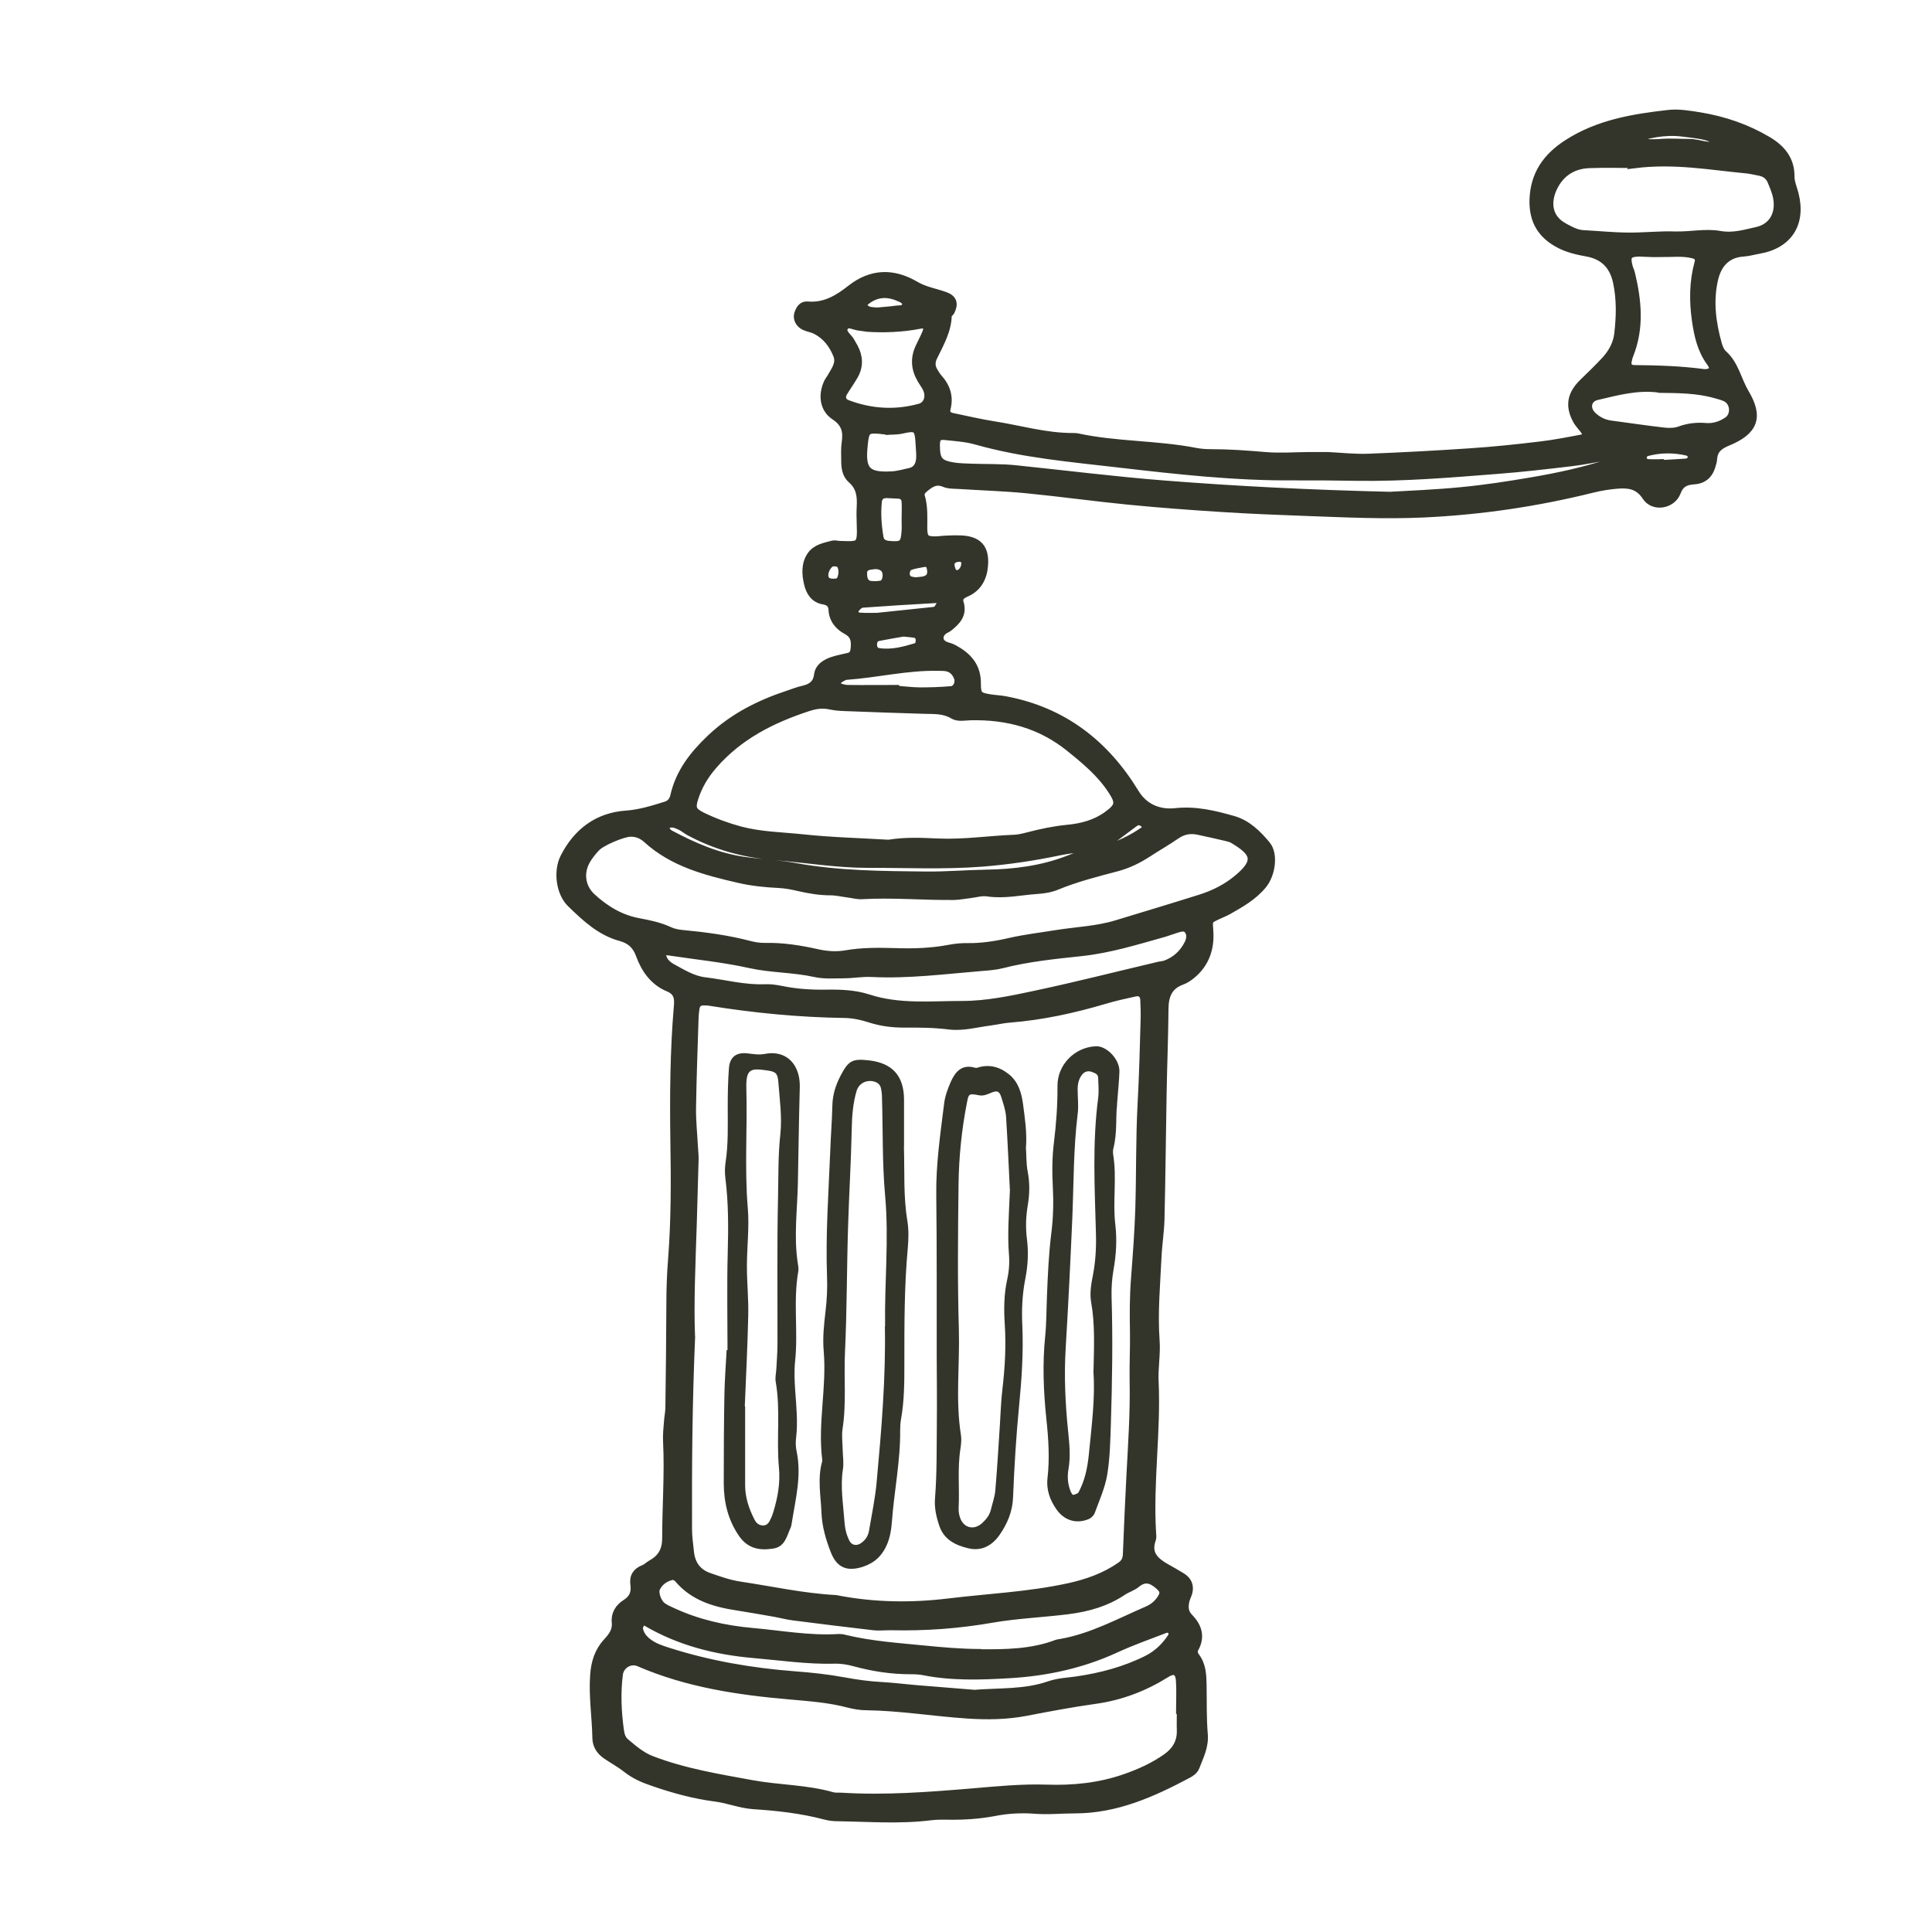 <svg xmlns="http://www.w3.org/2000/svg" fill="none" viewBox="0 0 100 100" height="100" width="100">
<mask fill="black" height="90" width="66" y="4.872" x="28" maskUnits="userSpaceOnUse" id="path-1-outside-1_391_29">
<rect height="90" width="66" y="4.872" x="28" fill="white"></rect>
<path d="M68.751 23.598C69.451 23.633 70.156 23.713 70.85 23.684C72.599 23.615 74.354 23.523 76.103 23.403C77.307 23.323 78.512 23.197 79.71 23.053C80.444 22.967 81.173 22.824 81.895 22.686C82.079 22.652 82.13 22.485 82.033 22.325C81.907 22.13 81.729 21.969 81.614 21.763C81.196 21.006 81.316 20.392 81.958 19.779C82.348 19.406 82.733 19.027 83.1 18.632C83.444 18.253 83.696 17.794 83.753 17.284C83.857 16.389 83.88 15.5 83.69 14.606C83.507 13.746 83.002 13.235 82.148 13.08C81.649 12.989 81.156 12.88 80.703 12.639C79.785 12.157 79.343 11.429 79.366 10.368C79.401 9.031 80.043 8.12 81.144 7.414C82.744 6.388 84.545 6.095 86.368 5.889C86.902 5.831 87.458 5.929 87.997 6.015C89.236 6.221 90.417 6.623 91.496 7.265C92.184 7.672 92.694 8.24 92.683 9.14C92.683 9.439 92.82 9.743 92.895 10.041C93.285 11.566 92.574 12.673 91.037 12.937C90.767 12.983 90.503 13.063 90.234 13.08C89.345 13.138 88.898 13.711 88.726 14.468C88.468 15.592 88.617 16.716 88.926 17.817C88.978 18.001 89.064 18.207 89.202 18.328C89.804 18.867 89.936 19.67 90.326 20.329C91.077 21.585 90.802 22.314 89.419 22.881C88.955 23.07 88.708 23.294 88.674 23.776C88.674 23.85 88.651 23.931 88.628 24.005C88.508 24.51 88.227 24.837 87.676 24.871C87.275 24.9 86.976 25.003 86.799 25.473C86.546 26.144 85.583 26.299 85.199 25.709C84.803 25.101 84.293 25.049 83.707 25.095C83.283 25.129 82.853 25.198 82.44 25.301C79.555 26.018 76.648 26.448 73.671 26.586C71.641 26.678 69.623 26.58 67.604 26.506C66.165 26.454 64.725 26.397 63.286 26.305C61.651 26.202 60.023 26.081 58.394 25.921C56.65 25.749 54.918 25.508 53.175 25.336C52.011 25.221 50.847 25.187 49.677 25.112C49.407 25.095 49.115 25.112 48.874 25.009C48.421 24.82 48.134 25.049 47.83 25.301C47.704 25.41 47.624 25.531 47.675 25.703C47.83 26.236 47.796 26.781 47.796 27.331C47.796 27.853 47.916 27.968 48.398 27.962C48.593 27.962 48.788 27.928 48.983 27.922C49.218 27.911 49.453 27.905 49.682 27.911C50.623 27.934 51.024 28.358 50.938 29.293C50.887 29.907 50.617 30.423 50.027 30.686C49.78 30.795 49.591 30.927 49.677 31.191C49.866 31.793 49.528 32.149 49.12 32.476C49.029 32.55 48.908 32.585 48.822 32.659C48.541 32.9 48.587 33.25 48.914 33.399C49.057 33.462 49.218 33.485 49.35 33.56C50.078 33.95 50.583 34.471 50.571 35.389C50.571 35.98 50.669 36.043 51.237 36.135C51.506 36.18 51.781 36.186 52.045 36.238C55.027 36.8 57.207 38.492 58.761 41.044C59.248 41.841 60.04 42.116 60.831 42.03C61.886 41.915 62.85 42.151 63.819 42.426C64.553 42.632 65.098 43.166 65.568 43.739C65.958 44.221 65.82 45.253 65.362 45.809C64.88 46.394 64.238 46.761 63.59 47.128C63.389 47.243 63.165 47.323 62.953 47.427C62.523 47.639 62.569 47.639 62.603 48.218C62.66 49.107 62.385 49.898 61.668 50.477C61.519 50.598 61.347 50.713 61.169 50.776C60.475 51.028 60.286 51.544 60.281 52.232C60.269 53.712 60.206 55.192 60.183 56.671C60.143 58.816 60.126 60.961 60.074 63.1C60.057 63.76 59.948 64.419 59.919 65.079C59.85 66.518 59.718 67.952 59.822 69.397C59.873 70.091 59.736 70.802 59.77 71.496C59.891 74.105 59.483 76.709 59.638 79.318C59.644 79.433 59.667 79.565 59.633 79.668C59.352 80.437 59.799 80.821 60.378 81.148C60.648 81.302 60.923 81.452 61.187 81.618C61.479 81.807 61.605 82.071 61.519 82.421C61.479 82.57 61.399 82.708 61.364 82.862C61.296 83.178 61.301 83.459 61.559 83.723C62.001 84.176 62.184 84.703 61.846 85.317C61.76 85.466 61.8 85.627 61.898 85.753C62.225 86.189 62.242 86.693 62.253 87.204C62.27 88.058 62.242 88.918 62.316 89.773C62.368 90.398 62.099 90.909 61.892 91.448C61.818 91.637 61.663 91.751 61.485 91.843C59.65 92.818 57.78 93.661 55.635 93.661C54.936 93.661 54.236 93.736 53.536 93.678C52.837 93.627 52.137 93.667 51.443 93.805C50.675 93.948 49.895 94 49.115 93.988C48.805 93.988 48.49 93.977 48.18 94.017C46.586 94.218 44.986 94.091 43.391 94.068C43.162 94.068 42.921 94.046 42.697 93.982C41.487 93.661 40.243 93.524 38.998 93.443C38.327 93.397 37.708 93.139 37.054 93.053C35.93 92.91 34.846 92.612 33.774 92.239C33.286 92.073 32.839 91.878 32.432 91.556C32.099 91.293 31.715 91.086 31.365 90.845C31.061 90.633 30.872 90.347 30.861 89.968C30.843 88.878 30.666 87.8 30.746 86.705C30.792 86.057 30.964 85.483 31.405 85.001C31.675 84.709 31.91 84.411 31.864 83.975C31.818 83.539 32.042 83.201 32.38 82.989C32.776 82.742 32.885 82.427 32.828 82.008C32.77 81.601 32.942 81.343 33.327 81.194C33.47 81.142 33.579 81.016 33.717 80.941C34.238 80.654 34.474 80.242 34.474 79.617C34.474 77.942 34.605 76.267 34.519 74.593C34.502 74.243 34.542 73.893 34.571 73.543C34.588 73.308 34.64 73.079 34.64 72.844C34.663 71.054 34.686 69.259 34.691 67.47C34.691 66.69 34.72 65.916 34.783 65.136C34.938 63.111 34.932 61.087 34.898 59.063C34.864 56.723 34.881 54.389 35.081 52.055C35.122 51.619 35.041 51.315 34.6 51.131C33.825 50.81 33.378 50.162 33.109 49.417C32.925 48.918 32.615 48.648 32.134 48.516C31.073 48.229 30.304 47.501 29.547 46.767C28.985 46.228 28.83 45.098 29.203 44.37C29.868 43.068 30.929 42.259 32.409 42.156C33.126 42.105 33.78 41.898 34.445 41.692C34.691 41.617 34.835 41.456 34.892 41.204C35.167 39.983 35.879 39.071 36.785 38.211C37.955 37.104 39.314 36.427 40.805 35.934C41.063 35.848 41.321 35.745 41.585 35.687C42.009 35.59 42.279 35.389 42.336 34.925C42.388 34.529 42.709 34.34 43.041 34.213C43.334 34.11 43.644 34.059 43.942 33.984C44.114 33.938 44.194 33.812 44.217 33.651C44.269 33.25 44.269 32.883 43.833 32.648C43.403 32.418 43.105 32.063 43.082 31.541C43.064 31.26 42.898 31.134 42.634 31.088C42.135 31.008 41.912 30.629 41.814 30.205C41.7 29.712 41.665 29.184 41.98 28.737C42.244 28.364 42.692 28.289 43.099 28.18C43.208 28.152 43.328 28.192 43.449 28.198C44.481 28.22 44.59 28.312 44.544 27.137C44.532 26.827 44.527 26.511 44.544 26.202C44.573 25.68 44.515 25.204 44.08 24.825C43.798 24.584 43.741 24.223 43.741 23.862C43.741 23.552 43.718 23.231 43.764 22.927C43.85 22.348 43.77 21.918 43.208 21.545C42.617 21.161 42.537 20.421 42.858 19.767C42.892 19.698 42.944 19.635 42.984 19.572C43.185 19.199 43.506 18.844 43.328 18.385C43.11 17.829 42.755 17.364 42.204 17.089C42.032 17.003 41.831 16.98 41.654 16.9C41.373 16.774 41.229 16.493 41.309 16.24C41.384 16.005 41.522 15.781 41.791 15.804C42.68 15.885 43.368 15.472 44.022 14.956C45.1 14.107 46.224 14.078 47.389 14.761C47.864 15.042 48.415 15.128 48.925 15.311C49.333 15.46 49.413 15.724 49.212 16.125C49.178 16.194 49.069 16.24 49.063 16.303C49.052 17.112 48.65 17.789 48.312 18.488C48.18 18.764 48.203 19.016 48.369 19.262C48.432 19.36 48.49 19.469 48.564 19.549C48.989 20.014 49.161 20.536 49 21.161C48.943 21.39 49.069 21.528 49.292 21.574C50.015 21.723 50.738 21.895 51.466 22.009C52.814 22.222 54.127 22.612 55.503 22.612C55.584 22.612 55.664 22.612 55.739 22.623C57.763 23.065 59.85 22.985 61.881 23.38C62.144 23.432 62.425 23.449 62.695 23.449C63.63 23.449 64.564 23.518 65.493 23.598C66.228 23.661 66.973 23.604 67.713 23.598C68.063 23.598 68.413 23.598 68.762 23.598C68.762 23.587 68.762 23.575 68.762 23.564L68.751 23.598ZM57.063 43.796C57.212 43.819 57.384 43.905 57.511 43.859C58.124 43.63 58.715 43.338 59.254 42.953C59.3 42.919 59.352 42.804 59.328 42.77C59.266 42.678 59.179 42.598 59.082 42.546C58.927 42.466 58.784 42.546 58.658 42.644C58.136 43.034 57.608 43.429 57.086 43.819C56.352 43.9 55.601 43.917 54.884 44.066C53.548 44.347 52.212 44.548 50.847 44.657C48.862 44.811 46.878 44.714 44.894 44.72C43.3 44.72 41.711 44.45 40.122 44.324C38.534 44.198 37.066 43.802 35.672 43.051C35.535 42.976 35.414 42.873 35.276 42.798C35.173 42.741 35.064 42.701 34.955 42.661C34.755 42.586 34.462 42.667 34.456 42.793C34.445 42.971 34.554 43.091 34.686 43.166C35.89 43.808 37.14 44.353 38.505 44.548C39.388 44.674 40.289 44.708 41.166 44.869C43.403 45.276 45.657 45.287 47.91 45.31C48.96 45.322 50.009 45.23 51.053 45.213C52.51 45.19 53.915 45.012 55.274 44.49C55.744 44.307 56.215 44.112 56.725 44.066C56.891 44.054 57.006 43.946 57.063 43.791V43.796ZM35.781 69.15C35.626 72.769 35.609 75.963 35.62 79.152C35.62 79.542 35.678 79.926 35.718 80.316C35.781 80.958 36.096 81.406 36.722 81.618C37.238 81.796 37.737 81.974 38.287 82.059C39.945 82.306 41.579 82.673 43.259 82.759C43.3 82.759 43.334 82.771 43.374 82.782C45.267 83.143 47.188 83.166 49.08 82.937C51.168 82.685 53.273 82.593 55.337 82.14C56.295 81.928 57.201 81.606 58.01 81.039C58.222 80.89 58.308 80.712 58.319 80.46C58.371 79.1 58.434 77.735 58.503 76.376C58.589 74.742 58.703 73.113 58.669 71.473C58.652 70.618 58.703 69.758 58.686 68.904C58.669 68.009 58.669 67.114 58.738 66.22C58.83 65.016 58.921 63.811 58.962 62.607C59.019 60.777 58.984 58.942 59.082 57.118C59.162 55.679 59.197 54.24 59.237 52.794C59.248 52.445 59.237 52.095 59.22 51.745C59.202 51.458 59.03 51.321 58.755 51.378C58.222 51.493 57.688 51.613 57.166 51.768C55.561 52.244 53.932 52.599 52.257 52.731C51.908 52.76 51.563 52.84 51.219 52.886C50.526 52.978 49.837 53.173 49.132 53.087C48.352 52.989 47.578 52.984 46.798 52.989C46.207 52.989 45.639 52.921 45.072 52.743C44.63 52.599 44.177 52.496 43.701 52.49C41.367 52.456 39.044 52.232 36.739 51.86C36.664 51.848 36.584 51.842 36.504 51.842C36.194 51.825 36.051 51.928 36.005 52.198C35.982 52.353 35.965 52.508 35.959 52.663C35.913 54.217 35.85 55.776 35.827 57.331C35.816 58.03 35.896 58.73 35.93 59.43C35.942 59.625 35.965 59.82 35.959 60.015C35.93 61.104 35.901 62.194 35.867 63.283C35.798 65.388 35.706 67.487 35.775 69.162L35.781 69.15ZM61.118 88.511C61.118 88.511 61.089 88.511 61.072 88.511C61.072 88.007 61.101 87.496 61.066 86.992C61.032 86.453 60.745 86.395 60.372 86.63C59.237 87.341 58.01 87.812 56.673 87.995C55.48 88.162 54.293 88.385 53.106 88.615C52.12 88.804 51.093 88.821 50.078 88.752C48.329 88.637 46.597 88.345 44.837 88.322C44.527 88.322 44.211 88.265 43.913 88.19C42.927 87.926 41.917 87.858 40.908 87.766C38.224 87.536 35.569 87.141 33.069 86.057C32.621 85.862 32.105 86.177 32.042 86.653C31.916 87.628 31.962 88.592 32.094 89.561C32.128 89.802 32.191 90.025 32.38 90.18C32.799 90.53 33.2 90.885 33.728 91.086C35.414 91.734 37.186 92.021 38.941 92.342C40.312 92.594 41.734 92.572 43.093 92.962C43.236 93.002 43.403 92.979 43.558 92.99C45.823 93.128 48.077 92.956 50.325 92.767C51.609 92.658 52.877 92.531 54.167 92.572C55.532 92.618 56.886 92.486 58.199 92.032C58.979 91.763 59.718 91.43 60.389 90.954C60.86 90.616 61.129 90.169 61.112 89.567C61.101 89.217 61.112 88.867 61.112 88.511H61.118ZM45.995 43.664C46.918 43.515 47.738 43.567 48.553 43.601C49.877 43.659 51.191 43.458 52.51 43.406C52.739 43.395 52.974 43.338 53.198 43.28C53.875 43.102 54.551 42.959 55.257 42.89C55.991 42.821 56.713 42.632 57.327 42.179C57.923 41.743 57.958 41.543 57.562 40.935C56.983 40.034 56.18 39.369 55.354 38.704C53.858 37.499 52.137 37.041 50.25 37.081C49.941 37.087 49.602 37.173 49.333 37.012C48.868 36.731 48.363 36.76 47.864 36.748C46.58 36.708 45.301 36.668 44.016 36.616C43.667 36.605 43.311 36.599 42.973 36.525C42.571 36.433 42.193 36.496 41.826 36.616C39.95 37.23 38.241 38.09 36.917 39.621C36.469 40.138 36.142 40.688 35.942 41.325C35.781 41.829 35.85 42.001 36.355 42.248C36.985 42.552 37.639 42.793 38.316 42.976C39.377 43.257 40.472 43.269 41.55 43.383C43.059 43.544 44.573 43.578 45.978 43.664H45.995ZM46.339 49.279C47.274 49.302 48.209 49.279 49.132 49.101C49.436 49.044 49.751 49.009 50.061 49.015C50.806 49.027 51.541 48.912 52.263 48.746C53.066 48.562 53.875 48.47 54.683 48.338C55.721 48.172 56.776 48.138 57.792 47.828C59.242 47.386 60.699 46.951 62.15 46.492C62.861 46.268 63.521 45.93 64.094 45.442C65.184 44.525 64.886 44.089 63.819 43.452C63.721 43.395 63.601 43.366 63.486 43.338C62.993 43.223 62.5 43.108 62.001 43.005C61.605 42.925 61.238 42.988 60.888 43.229C60.407 43.561 59.902 43.848 59.409 44.169C58.916 44.49 58.4 44.743 57.826 44.898C56.771 45.178 55.716 45.442 54.7 45.861C54.385 45.993 54.024 46.05 53.674 46.073C52.819 46.13 51.982 46.331 51.111 46.199C50.812 46.153 50.497 46.257 50.187 46.291C49.918 46.32 49.648 46.377 49.379 46.383C47.784 46.4 46.19 46.251 44.596 46.343C44.366 46.354 44.137 46.285 43.902 46.257C43.592 46.217 43.288 46.142 42.978 46.142C42.428 46.142 41.895 46.05 41.361 45.93C41.023 45.849 40.673 45.781 40.323 45.763C39.618 45.729 38.924 45.66 38.236 45.5C36.521 45.104 34.829 44.668 33.476 43.435C33.235 43.217 32.959 43.102 32.627 43.108C32.231 43.12 31.119 43.584 30.849 43.888C30.666 44.089 30.488 44.301 30.356 44.536C29.983 45.184 30.098 45.947 30.643 46.44C31.342 47.083 32.134 47.559 33.091 47.73C33.625 47.828 34.158 47.943 34.663 48.178C34.869 48.275 35.11 48.316 35.34 48.338C36.504 48.447 37.662 48.602 38.798 48.9C39.062 48.969 39.337 49.009 39.606 49.004C40.512 48.986 41.39 49.124 42.267 49.319C42.766 49.434 43.271 49.474 43.776 49.388C44.624 49.239 45.484 49.25 46.339 49.273V49.279ZM84.579 8.498C83.948 8.498 83.088 8.469 82.234 8.504C81.391 8.544 80.754 8.963 80.393 9.737C80.077 10.414 80.077 11.268 80.96 11.744C81.27 11.91 81.568 12.088 81.936 12.111C82.71 12.151 83.484 12.232 84.258 12.237C85.072 12.249 85.887 12.151 86.701 12.18C87.481 12.203 88.278 12.019 89.012 12.151C89.723 12.277 90.32 12.082 90.945 11.945C91.748 11.761 92.126 11.079 91.977 10.247C91.926 9.949 91.799 9.657 91.679 9.37C91.57 9.1 91.346 8.945 91.06 8.894C90.83 8.854 90.601 8.791 90.371 8.773C88.519 8.601 86.672 8.246 84.573 8.51L84.579 8.498ZM34.267 49.325C34.267 49.675 34.496 49.916 34.76 50.065C35.305 50.363 35.85 50.707 36.475 50.782C37.519 50.908 38.54 51.189 39.606 51.143C39.876 51.131 40.151 51.171 40.415 51.223C41.183 51.384 41.958 51.435 42.737 51.424C43.483 51.412 44.234 51.435 44.94 51.665C46.54 52.187 48.191 52.009 49.809 52.009C51.082 52.009 52.361 51.739 53.617 51.47C55.744 51.017 57.86 50.477 59.977 49.979C60.091 49.95 60.212 49.95 60.321 49.91C60.854 49.715 61.25 49.348 61.502 48.843C61.605 48.631 61.651 48.379 61.514 48.172C61.353 47.931 61.101 48.023 60.877 48.092C60.653 48.161 60.435 48.247 60.212 48.31C58.824 48.7 57.453 49.124 56.008 49.285C54.614 49.434 53.221 49.571 51.856 49.921C51.518 50.007 51.162 50.03 50.812 50.059C48.908 50.214 47.016 50.466 45.1 50.368C44.636 50.346 44.166 50.432 43.701 50.437C43.196 50.437 42.674 50.483 42.187 50.374C41.08 50.128 39.927 50.156 38.838 49.916C37.467 49.611 36.085 49.474 34.709 49.267C34.554 49.245 34.41 49.21 34.267 49.319V49.325ZM50.669 85.564C52.034 85.575 53.399 85.564 54.7 85.07C54.775 85.042 54.855 85.042 54.93 85.025C56.518 84.743 57.923 83.969 59.386 83.338C59.673 83.212 59.913 83.023 60.091 82.748C60.281 82.461 60.246 82.3 59.971 82.065C59.61 81.75 59.266 81.624 58.841 81.968C58.635 82.14 58.359 82.22 58.13 82.369C57.27 82.948 56.324 83.218 55.297 83.35C53.984 83.516 52.653 83.568 51.357 83.791C49.619 84.095 47.893 84.222 46.138 84.181C45.829 84.176 45.513 84.216 45.209 84.181C43.821 84.021 42.434 83.849 41.046 83.671C40.736 83.631 40.438 83.551 40.128 83.493C39.474 83.379 38.826 83.264 38.172 83.161C36.997 82.983 35.896 82.667 35.087 81.704C35.024 81.629 34.875 81.561 34.789 81.578C34.433 81.658 34.147 81.853 33.975 82.186C33.854 82.415 34.015 82.931 34.279 83.132C34.428 83.247 34.617 83.327 34.789 83.407C36.108 84.021 37.507 84.336 38.947 84.463C40.415 84.594 41.877 84.864 43.363 84.778C43.477 84.772 43.598 84.778 43.712 84.812C45.077 85.145 46.477 85.237 47.87 85.374C48.799 85.466 49.728 85.546 50.663 85.552L50.669 85.564ZM72.014 25.651C72.88 25.6 74.285 25.548 75.673 25.41C76.866 25.296 78.059 25.112 79.24 24.911C80.622 24.676 81.993 24.384 83.323 23.942C83.432 23.908 83.53 23.828 83.461 23.696C83.432 23.644 83.323 23.604 83.26 23.615C82.606 23.718 81.958 23.862 81.305 23.936C80.031 24.086 78.753 24.235 77.474 24.332C75.071 24.521 72.662 24.722 70.248 24.688C69.158 24.671 68.069 24.659 66.979 24.665C63.934 24.688 60.917 24.349 57.906 24C55.44 23.713 52.951 23.501 50.537 22.818C50.021 22.669 49.465 22.635 48.925 22.577C48.558 22.537 48.45 22.658 48.45 23.047C48.45 23.816 48.604 24.017 49.356 24.137C49.66 24.183 49.975 24.189 50.285 24.2C51.065 24.229 51.844 24.2 52.619 24.286C55.171 24.55 57.717 24.871 60.281 25.072C64.008 25.364 67.736 25.554 72.003 25.657L72.014 25.651ZM50.394 87.668C51.718 87.559 53.049 87.657 54.328 87.209C54.764 87.06 55.245 87.037 55.704 86.974C56.983 86.791 58.216 86.464 59.374 85.885C59.908 85.615 60.321 85.214 60.642 84.721C60.693 84.646 60.693 84.474 60.642 84.405C60.59 84.336 60.418 84.285 60.338 84.319C59.472 84.652 58.594 84.961 57.746 85.351C55.991 86.16 54.133 86.556 52.229 86.665C50.755 86.751 49.27 86.802 47.807 86.51C47.578 86.464 47.343 86.458 47.108 86.458C46.127 86.458 45.175 86.309 44.229 86.051C43.896 85.959 43.535 85.902 43.191 85.913C41.785 85.948 40.398 85.741 39.004 85.621C37.043 85.449 35.179 84.979 33.47 83.981C33.344 83.906 33.235 83.935 33.166 84.032C33.109 84.118 33.063 84.25 33.086 84.348C33.149 84.623 33.315 84.829 33.539 85.001C33.854 85.248 34.227 85.363 34.594 85.483C36.716 86.16 38.895 86.533 41.12 86.705C41.975 86.768 42.829 86.86 43.667 87.014C44.32 87.135 44.968 87.227 45.634 87.261C46.253 87.296 46.872 87.376 47.492 87.427C48.461 87.508 49.43 87.588 50.394 87.662V87.668ZM86.007 13.103C85.812 13.103 85.617 13.103 85.422 13.103C85.227 13.103 85.032 13.08 84.837 13.08C84.275 13.092 84.161 13.252 84.31 13.809C84.338 13.923 84.396 14.027 84.424 14.141C84.769 15.563 84.906 16.974 84.344 18.379C84.298 18.488 84.275 18.603 84.252 18.718C84.212 18.93 84.333 19.09 84.568 19.096C85.778 19.108 86.982 19.142 88.181 19.303C88.318 19.32 88.513 19.285 88.599 19.194C88.708 19.079 88.634 18.895 88.536 18.769C88.055 18.121 87.888 17.37 87.774 16.59C87.63 15.575 87.636 14.577 87.911 13.585C87.974 13.35 87.848 13.224 87.63 13.172C87.091 13.04 86.546 13.109 86.001 13.109L86.007 13.103ZM44.9 16.974C44.647 16.94 44.567 16.923 44.492 16.917C44.229 16.9 43.89 16.665 43.724 16.905C43.506 17.215 43.913 17.427 44.045 17.685C44.097 17.789 44.16 17.886 44.217 17.989C44.469 18.471 44.492 18.959 44.217 19.44C44.045 19.744 43.839 20.025 43.661 20.323C43.523 20.553 43.592 20.799 43.85 20.897C45.077 21.361 46.333 21.442 47.606 21.092C47.928 21.006 48.088 20.691 48.037 20.364C47.996 20.077 47.807 19.87 47.675 19.641C47.354 19.096 47.314 18.54 47.584 17.966C47.698 17.72 47.83 17.479 47.933 17.227C48.059 16.934 47.933 16.751 47.635 16.814C46.672 17.003 45.708 17.026 44.911 16.974H44.9ZM85.921 20.128C84.774 19.962 83.719 20.26 82.658 20.507C82.159 20.622 82.056 21.144 82.429 21.505C82.687 21.752 82.991 21.912 83.358 21.964C84.281 22.084 85.204 22.227 86.128 22.331C86.391 22.359 86.69 22.359 86.936 22.268C87.389 22.101 87.837 22.055 88.313 22.096C88.714 22.124 89.087 21.998 89.414 21.774C89.821 21.499 89.775 20.828 89.339 20.599C89.167 20.513 88.978 20.467 88.789 20.415C87.842 20.146 86.868 20.146 85.927 20.134L85.921 20.128ZM45.926 22.302C45.691 22.279 45.536 22.25 45.381 22.245C44.928 22.222 44.819 22.308 44.751 22.726C44.733 22.841 44.722 22.956 44.71 23.076C44.578 24.355 44.871 24.671 46.173 24.596C46.482 24.579 46.786 24.487 47.085 24.424C47.446 24.349 47.589 24.08 47.618 23.747C47.635 23.518 47.606 23.283 47.595 23.053C47.549 22.136 47.469 22.067 46.66 22.25C46.396 22.308 46.121 22.291 45.932 22.308L45.926 22.302ZM46.339 35.659C46.339 35.659 46.339 35.676 46.339 35.687C46.763 35.722 47.188 35.773 47.612 35.779C48.151 35.779 48.696 35.762 49.235 35.716C49.51 35.693 49.671 35.355 49.579 35.085C49.482 34.816 49.304 34.615 49.017 34.552C48.868 34.517 48.708 34.529 48.553 34.523C46.958 34.489 45.404 34.873 43.821 34.988C43.678 34.999 43.535 35.102 43.408 35.183C43.357 35.217 43.328 35.32 43.334 35.383C43.34 35.446 43.391 35.544 43.449 35.561C43.592 35.613 43.747 35.653 43.896 35.653C44.71 35.664 45.525 35.653 46.339 35.653V35.659ZM46.867 26.89C46.867 26.58 46.884 26.271 46.867 25.967C46.849 25.76 46.729 25.617 46.5 25.611C46.305 25.605 46.115 25.588 45.92 25.582C45.651 25.571 45.473 25.686 45.444 25.967C45.381 26.586 45.427 27.2 45.53 27.813C45.576 28.088 45.766 28.174 46.024 28.198C46.718 28.255 46.821 28.174 46.867 27.469C46.878 27.274 46.867 27.085 46.867 26.89ZM45.358 31.925C46.156 31.839 47.234 31.73 48.312 31.616C48.352 31.616 48.386 31.598 48.426 31.587C48.461 31.57 48.507 31.558 48.524 31.524C48.581 31.432 48.656 31.34 48.673 31.243C48.696 31.105 48.564 31.008 48.467 31.013C47.194 31.082 45.92 31.162 44.647 31.254C44.424 31.271 44.171 31.604 44.234 31.736C44.343 31.954 44.556 31.902 44.733 31.919C44.848 31.931 44.963 31.919 45.358 31.919V31.925ZM84.39 7.277C84.912 7.397 85.422 7.431 85.956 7.391C86.455 7.351 86.959 7.391 87.458 7.391C87.974 7.391 88.485 7.701 89.024 7.437C88.49 7.059 88.376 7.024 87.074 6.869C86.151 6.76 85.262 6.938 84.39 7.271V7.277ZM46.74 32.751C46.373 32.814 45.92 32.889 45.467 32.98C45.244 33.026 45.181 33.221 45.198 33.428C45.215 33.594 45.312 33.72 45.479 33.743C46.144 33.846 46.781 33.674 47.411 33.485C47.566 33.439 47.606 33.256 47.595 33.095C47.578 32.917 47.469 32.825 47.297 32.803C47.142 32.785 46.993 32.768 46.74 32.745V32.751ZM86.122 23.965C86.122 23.965 86.122 23.988 86.122 24.005C86.506 23.982 86.885 23.965 87.269 23.936C87.441 23.919 87.561 23.793 87.567 23.638C87.567 23.558 87.447 23.415 87.361 23.392C86.644 23.22 85.921 23.225 85.21 23.42C85.13 23.443 85.032 23.587 85.032 23.678C85.027 23.845 85.153 23.959 85.325 23.965C85.594 23.982 85.864 23.965 86.128 23.965H86.122ZM45.427 16.114C45.748 16.085 46.058 16.068 46.362 16.022C46.568 15.988 46.89 16.062 46.89 15.73C46.89 15.535 46.649 15.449 46.471 15.374C45.892 15.133 45.335 15.179 44.831 15.581C44.739 15.649 44.647 15.764 44.722 15.879C44.773 15.965 44.882 16.04 44.98 16.068C45.123 16.108 45.284 16.103 45.427 16.12V16.114ZM47.377 30.084C47.52 30.067 47.635 30.061 47.75 30.044C48.117 29.987 48.26 29.769 48.163 29.379C48.082 29.041 47.819 29.155 47.601 29.19C47.411 29.224 47.217 29.258 47.044 29.339C46.964 29.373 46.913 29.517 46.895 29.614C46.867 29.769 46.918 29.929 47.067 30.01C47.165 30.061 47.291 30.061 47.377 30.078V30.084ZM45.278 29.258C45.203 29.27 45.123 29.276 45.049 29.287C44.842 29.322 44.687 29.407 44.682 29.648C44.664 30.004 44.791 30.239 45.06 30.268C45.249 30.291 45.45 30.285 45.634 30.245C45.72 30.228 45.823 30.107 45.846 30.015C45.983 29.545 45.748 29.247 45.278 29.258ZM43.122 29.115C42.846 29.132 42.554 29.689 42.726 29.981C42.812 30.124 42.967 30.153 43.127 30.153C43.282 30.153 43.443 30.147 43.517 29.981C43.609 29.769 43.632 29.539 43.546 29.316C43.483 29.155 43.34 29.104 43.122 29.115ZM49.591 28.88C49.31 28.909 49.155 29.081 49.218 29.333C49.258 29.517 49.321 29.729 49.568 29.706C49.797 29.689 50.004 29.345 49.946 29.081C49.912 28.897 49.751 28.874 49.591 28.874V28.88Z"></path>
</mask>
<path fill="#34352A" d="M68.751 23.598C69.451 23.633 70.156 23.713 70.85 23.684C72.599 23.615 74.354 23.523 76.103 23.403C77.307 23.323 78.512 23.197 79.71 23.053C80.444 22.967 81.173 22.824 81.895 22.686C82.079 22.652 82.13 22.485 82.033 22.325C81.907 22.13 81.729 21.969 81.614 21.763C81.196 21.006 81.316 20.392 81.958 19.779C82.348 19.406 82.733 19.027 83.1 18.632C83.444 18.253 83.696 17.794 83.753 17.284C83.857 16.389 83.88 15.5 83.69 14.606C83.507 13.746 83.002 13.235 82.148 13.08C81.649 12.989 81.156 12.88 80.703 12.639C79.785 12.157 79.343 11.429 79.366 10.368C79.401 9.031 80.043 8.12 81.144 7.414C82.744 6.388 84.545 6.095 86.368 5.889C86.902 5.831 87.458 5.929 87.997 6.015C89.236 6.221 90.417 6.623 91.496 7.265C92.184 7.672 92.694 8.24 92.683 9.14C92.683 9.439 92.82 9.743 92.895 10.041C93.285 11.566 92.574 12.673 91.037 12.937C90.767 12.983 90.503 13.063 90.234 13.08C89.345 13.138 88.898 13.711 88.726 14.468C88.468 15.592 88.617 16.716 88.926 17.817C88.978 18.001 89.064 18.207 89.202 18.328C89.804 18.867 89.936 19.67 90.326 20.329C91.077 21.585 90.802 22.314 89.419 22.881C88.955 23.07 88.708 23.294 88.674 23.776C88.674 23.85 88.651 23.931 88.628 24.005C88.508 24.51 88.227 24.837 87.676 24.871C87.275 24.9 86.976 25.003 86.799 25.473C86.546 26.144 85.583 26.299 85.199 25.709C84.803 25.101 84.293 25.049 83.707 25.095C83.283 25.129 82.853 25.198 82.44 25.301C79.555 26.018 76.648 26.448 73.671 26.586C71.641 26.678 69.623 26.58 67.604 26.506C66.165 26.454 64.725 26.397 63.286 26.305C61.651 26.202 60.023 26.081 58.394 25.921C56.65 25.749 54.918 25.508 53.175 25.336C52.011 25.221 50.847 25.187 49.677 25.112C49.407 25.095 49.115 25.112 48.874 25.009C48.421 24.82 48.134 25.049 47.83 25.301C47.704 25.41 47.624 25.531 47.675 25.703C47.83 26.236 47.796 26.781 47.796 27.331C47.796 27.853 47.916 27.968 48.398 27.962C48.593 27.962 48.788 27.928 48.983 27.922C49.218 27.911 49.453 27.905 49.682 27.911C50.623 27.934 51.024 28.358 50.938 29.293C50.887 29.907 50.617 30.423 50.027 30.686C49.78 30.795 49.591 30.927 49.677 31.191C49.866 31.793 49.528 32.149 49.12 32.476C49.029 32.55 48.908 32.585 48.822 32.659C48.541 32.9 48.587 33.25 48.914 33.399C49.057 33.462 49.218 33.485 49.35 33.56C50.078 33.95 50.583 34.471 50.571 35.389C50.571 35.98 50.669 36.043 51.237 36.135C51.506 36.18 51.781 36.186 52.045 36.238C55.027 36.8 57.207 38.492 58.761 41.044C59.248 41.841 60.04 42.116 60.831 42.03C61.886 41.915 62.85 42.151 63.819 42.426C64.553 42.632 65.098 43.166 65.568 43.739C65.958 44.221 65.82 45.253 65.362 45.809C64.88 46.394 64.238 46.761 63.59 47.128C63.389 47.243 63.165 47.323 62.953 47.427C62.523 47.639 62.569 47.639 62.603 48.218C62.66 49.107 62.385 49.898 61.668 50.477C61.519 50.598 61.347 50.713 61.169 50.776C60.475 51.028 60.286 51.544 60.281 52.232C60.269 53.712 60.206 55.192 60.183 56.671C60.143 58.816 60.126 60.961 60.074 63.1C60.057 63.76 59.948 64.419 59.919 65.079C59.85 66.518 59.718 67.952 59.822 69.397C59.873 70.091 59.736 70.802 59.77 71.496C59.891 74.105 59.483 76.709 59.638 79.318C59.644 79.433 59.667 79.565 59.633 79.668C59.352 80.437 59.799 80.821 60.378 81.148C60.648 81.302 60.923 81.452 61.187 81.618C61.479 81.807 61.605 82.071 61.519 82.421C61.479 82.57 61.399 82.708 61.364 82.862C61.296 83.178 61.301 83.459 61.559 83.723C62.001 84.176 62.184 84.703 61.846 85.317C61.76 85.466 61.8 85.627 61.898 85.753C62.225 86.189 62.242 86.693 62.253 87.204C62.27 88.058 62.242 88.918 62.316 89.773C62.368 90.398 62.099 90.909 61.892 91.448C61.818 91.637 61.663 91.751 61.485 91.843C59.65 92.818 57.78 93.661 55.635 93.661C54.936 93.661 54.236 93.736 53.536 93.678C52.837 93.627 52.137 93.667 51.443 93.805C50.675 93.948 49.895 94 49.115 93.988C48.805 93.988 48.49 93.977 48.18 94.017C46.586 94.218 44.986 94.091 43.391 94.068C43.162 94.068 42.921 94.046 42.697 93.982C41.487 93.661 40.243 93.524 38.998 93.443C38.327 93.397 37.708 93.139 37.054 93.053C35.93 92.91 34.846 92.612 33.774 92.239C33.286 92.073 32.839 91.878 32.432 91.556C32.099 91.293 31.715 91.086 31.365 90.845C31.061 90.633 30.872 90.347 30.861 89.968C30.843 88.878 30.666 87.8 30.746 86.705C30.792 86.057 30.964 85.483 31.405 85.001C31.675 84.709 31.91 84.411 31.864 83.975C31.818 83.539 32.042 83.201 32.38 82.989C32.776 82.742 32.885 82.427 32.828 82.008C32.77 81.601 32.942 81.343 33.327 81.194C33.47 81.142 33.579 81.016 33.717 80.941C34.238 80.654 34.474 80.242 34.474 79.617C34.474 77.942 34.605 76.267 34.519 74.593C34.502 74.243 34.542 73.893 34.571 73.543C34.588 73.308 34.64 73.079 34.64 72.844C34.663 71.054 34.686 69.259 34.691 67.47C34.691 66.69 34.72 65.916 34.783 65.136C34.938 63.111 34.932 61.087 34.898 59.063C34.864 56.723 34.881 54.389 35.081 52.055C35.122 51.619 35.041 51.315 34.6 51.131C33.825 50.81 33.378 50.162 33.109 49.417C32.925 48.918 32.615 48.648 32.134 48.516C31.073 48.229 30.304 47.501 29.547 46.767C28.985 46.228 28.83 45.098 29.203 44.37C29.868 43.068 30.929 42.259 32.409 42.156C33.126 42.105 33.78 41.898 34.445 41.692C34.691 41.617 34.835 41.456 34.892 41.204C35.167 39.983 35.879 39.071 36.785 38.211C37.955 37.104 39.314 36.427 40.805 35.934C41.063 35.848 41.321 35.745 41.585 35.687C42.009 35.59 42.279 35.389 42.336 34.925C42.388 34.529 42.709 34.34 43.041 34.213C43.334 34.11 43.644 34.059 43.942 33.984C44.114 33.938 44.194 33.812 44.217 33.651C44.269 33.25 44.269 32.883 43.833 32.648C43.403 32.418 43.105 32.063 43.082 31.541C43.064 31.26 42.898 31.134 42.634 31.088C42.135 31.008 41.912 30.629 41.814 30.205C41.7 29.712 41.665 29.184 41.98 28.737C42.244 28.364 42.692 28.289 43.099 28.18C43.208 28.152 43.328 28.192 43.449 28.198C44.481 28.22 44.59 28.312 44.544 27.137C44.532 26.827 44.527 26.511 44.544 26.202C44.573 25.68 44.515 25.204 44.08 24.825C43.798 24.584 43.741 24.223 43.741 23.862C43.741 23.552 43.718 23.231 43.764 22.927C43.85 22.348 43.77 21.918 43.208 21.545C42.617 21.161 42.537 20.421 42.858 19.767C42.892 19.698 42.944 19.635 42.984 19.572C43.185 19.199 43.506 18.844 43.328 18.385C43.11 17.829 42.755 17.364 42.204 17.089C42.032 17.003 41.831 16.98 41.654 16.9C41.373 16.774 41.229 16.493 41.309 16.24C41.384 16.005 41.522 15.781 41.791 15.804C42.68 15.885 43.368 15.472 44.022 14.956C45.1 14.107 46.224 14.078 47.389 14.761C47.864 15.042 48.415 15.128 48.925 15.311C49.333 15.46 49.413 15.724 49.212 16.125C49.178 16.194 49.069 16.24 49.063 16.303C49.052 17.112 48.65 17.789 48.312 18.488C48.18 18.764 48.203 19.016 48.369 19.262C48.432 19.36 48.49 19.469 48.564 19.549C48.989 20.014 49.161 20.536 49 21.161C48.943 21.39 49.069 21.528 49.292 21.574C50.015 21.723 50.738 21.895 51.466 22.009C52.814 22.222 54.127 22.612 55.503 22.612C55.584 22.612 55.664 22.612 55.739 22.623C57.763 23.065 59.85 22.985 61.881 23.38C62.144 23.432 62.425 23.449 62.695 23.449C63.63 23.449 64.564 23.518 65.493 23.598C66.228 23.661 66.973 23.604 67.713 23.598C68.063 23.598 68.413 23.598 68.762 23.598C68.762 23.587 68.762 23.575 68.762 23.564L68.751 23.598ZM57.063 43.796C57.212 43.819 57.384 43.905 57.511 43.859C58.124 43.63 58.715 43.338 59.254 42.953C59.3 42.919 59.352 42.804 59.328 42.77C59.266 42.678 59.179 42.598 59.082 42.546C58.927 42.466 58.784 42.546 58.658 42.644C58.136 43.034 57.608 43.429 57.086 43.819C56.352 43.9 55.601 43.917 54.884 44.066C53.548 44.347 52.212 44.548 50.847 44.657C48.862 44.811 46.878 44.714 44.894 44.72C43.3 44.72 41.711 44.45 40.122 44.324C38.534 44.198 37.066 43.802 35.672 43.051C35.535 42.976 35.414 42.873 35.276 42.798C35.173 42.741 35.064 42.701 34.955 42.661C34.755 42.586 34.462 42.667 34.456 42.793C34.445 42.971 34.554 43.091 34.686 43.166C35.89 43.808 37.14 44.353 38.505 44.548C39.388 44.674 40.289 44.708 41.166 44.869C43.403 45.276 45.657 45.287 47.91 45.31C48.96 45.322 50.009 45.23 51.053 45.213C52.51 45.19 53.915 45.012 55.274 44.49C55.744 44.307 56.215 44.112 56.725 44.066C56.891 44.054 57.006 43.946 57.063 43.791V43.796ZM35.781 69.15C35.626 72.769 35.609 75.963 35.62 79.152C35.62 79.542 35.678 79.926 35.718 80.316C35.781 80.958 36.096 81.406 36.722 81.618C37.238 81.796 37.737 81.974 38.287 82.059C39.945 82.306 41.579 82.673 43.259 82.759C43.3 82.759 43.334 82.771 43.374 82.782C45.267 83.143 47.188 83.166 49.08 82.937C51.168 82.685 53.273 82.593 55.337 82.14C56.295 81.928 57.201 81.606 58.01 81.039C58.222 80.89 58.308 80.712 58.319 80.46C58.371 79.1 58.434 77.735 58.503 76.376C58.589 74.742 58.703 73.113 58.669 71.473C58.652 70.618 58.703 69.758 58.686 68.904C58.669 68.009 58.669 67.114 58.738 66.22C58.83 65.016 58.921 63.811 58.962 62.607C59.019 60.777 58.984 58.942 59.082 57.118C59.162 55.679 59.197 54.24 59.237 52.794C59.248 52.445 59.237 52.095 59.22 51.745C59.202 51.458 59.03 51.321 58.755 51.378C58.222 51.493 57.688 51.613 57.166 51.768C55.561 52.244 53.932 52.599 52.257 52.731C51.908 52.76 51.563 52.84 51.219 52.886C50.526 52.978 49.837 53.173 49.132 53.087C48.352 52.989 47.578 52.984 46.798 52.989C46.207 52.989 45.639 52.921 45.072 52.743C44.63 52.599 44.177 52.496 43.701 52.49C41.367 52.456 39.044 52.232 36.739 51.86C36.664 51.848 36.584 51.842 36.504 51.842C36.194 51.825 36.051 51.928 36.005 52.198C35.982 52.353 35.965 52.508 35.959 52.663C35.913 54.217 35.85 55.776 35.827 57.331C35.816 58.03 35.896 58.73 35.93 59.43C35.942 59.625 35.965 59.82 35.959 60.015C35.93 61.104 35.901 62.194 35.867 63.283C35.798 65.388 35.706 67.487 35.775 69.162L35.781 69.15ZM61.118 88.511C61.118 88.511 61.089 88.511 61.072 88.511C61.072 88.007 61.101 87.496 61.066 86.992C61.032 86.453 60.745 86.395 60.372 86.63C59.237 87.341 58.01 87.812 56.673 87.995C55.48 88.162 54.293 88.385 53.106 88.615C52.12 88.804 51.093 88.821 50.078 88.752C48.329 88.637 46.597 88.345 44.837 88.322C44.527 88.322 44.211 88.265 43.913 88.19C42.927 87.926 41.917 87.858 40.908 87.766C38.224 87.536 35.569 87.141 33.069 86.057C32.621 85.862 32.105 86.177 32.042 86.653C31.916 87.628 31.962 88.592 32.094 89.561C32.128 89.802 32.191 90.025 32.38 90.18C32.799 90.53 33.2 90.885 33.728 91.086C35.414 91.734 37.186 92.021 38.941 92.342C40.312 92.594 41.734 92.572 43.093 92.962C43.236 93.002 43.403 92.979 43.558 92.99C45.823 93.128 48.077 92.956 50.325 92.767C51.609 92.658 52.877 92.531 54.167 92.572C55.532 92.618 56.886 92.486 58.199 92.032C58.979 91.763 59.718 91.43 60.389 90.954C60.86 90.616 61.129 90.169 61.112 89.567C61.101 89.217 61.112 88.867 61.112 88.511H61.118ZM45.995 43.664C46.918 43.515 47.738 43.567 48.553 43.601C49.877 43.659 51.191 43.458 52.51 43.406C52.739 43.395 52.974 43.338 53.198 43.28C53.875 43.102 54.551 42.959 55.257 42.89C55.991 42.821 56.713 42.632 57.327 42.179C57.923 41.743 57.958 41.543 57.562 40.935C56.983 40.034 56.18 39.369 55.354 38.704C53.858 37.499 52.137 37.041 50.25 37.081C49.941 37.087 49.602 37.173 49.333 37.012C48.868 36.731 48.363 36.76 47.864 36.748C46.58 36.708 45.301 36.668 44.016 36.616C43.667 36.605 43.311 36.599 42.973 36.525C42.571 36.433 42.193 36.496 41.826 36.616C39.95 37.23 38.241 38.09 36.917 39.621C36.469 40.138 36.142 40.688 35.942 41.325C35.781 41.829 35.85 42.001 36.355 42.248C36.985 42.552 37.639 42.793 38.316 42.976C39.377 43.257 40.472 43.269 41.55 43.383C43.059 43.544 44.573 43.578 45.978 43.664H45.995ZM46.339 49.279C47.274 49.302 48.209 49.279 49.132 49.101C49.436 49.044 49.751 49.009 50.061 49.015C50.806 49.027 51.541 48.912 52.263 48.746C53.066 48.562 53.875 48.47 54.683 48.338C55.721 48.172 56.776 48.138 57.792 47.828C59.242 47.386 60.699 46.951 62.15 46.492C62.861 46.268 63.521 45.93 64.094 45.442C65.184 44.525 64.886 44.089 63.819 43.452C63.721 43.395 63.601 43.366 63.486 43.338C62.993 43.223 62.5 43.108 62.001 43.005C61.605 42.925 61.238 42.988 60.888 43.229C60.407 43.561 59.902 43.848 59.409 44.169C58.916 44.49 58.4 44.743 57.826 44.898C56.771 45.178 55.716 45.442 54.7 45.861C54.385 45.993 54.024 46.05 53.674 46.073C52.819 46.13 51.982 46.331 51.111 46.199C50.812 46.153 50.497 46.257 50.187 46.291C49.918 46.32 49.648 46.377 49.379 46.383C47.784 46.4 46.19 46.251 44.596 46.343C44.366 46.354 44.137 46.285 43.902 46.257C43.592 46.217 43.288 46.142 42.978 46.142C42.428 46.142 41.895 46.05 41.361 45.93C41.023 45.849 40.673 45.781 40.323 45.763C39.618 45.729 38.924 45.66 38.236 45.5C36.521 45.104 34.829 44.668 33.476 43.435C33.235 43.217 32.959 43.102 32.627 43.108C32.231 43.12 31.119 43.584 30.849 43.888C30.666 44.089 30.488 44.301 30.356 44.536C29.983 45.184 30.098 45.947 30.643 46.44C31.342 47.083 32.134 47.559 33.091 47.73C33.625 47.828 34.158 47.943 34.663 48.178C34.869 48.275 35.11 48.316 35.34 48.338C36.504 48.447 37.662 48.602 38.798 48.9C39.062 48.969 39.337 49.009 39.606 49.004C40.512 48.986 41.39 49.124 42.267 49.319C42.766 49.434 43.271 49.474 43.776 49.388C44.624 49.239 45.484 49.25 46.339 49.273V49.279ZM84.579 8.498C83.948 8.498 83.088 8.469 82.234 8.504C81.391 8.544 80.754 8.963 80.393 9.737C80.077 10.414 80.077 11.268 80.96 11.744C81.27 11.91 81.568 12.088 81.936 12.111C82.71 12.151 83.484 12.232 84.258 12.237C85.072 12.249 85.887 12.151 86.701 12.18C87.481 12.203 88.278 12.019 89.012 12.151C89.723 12.277 90.32 12.082 90.945 11.945C91.748 11.761 92.126 11.079 91.977 10.247C91.926 9.949 91.799 9.657 91.679 9.37C91.57 9.1 91.346 8.945 91.06 8.894C90.83 8.854 90.601 8.791 90.371 8.773C88.519 8.601 86.672 8.246 84.573 8.51L84.579 8.498ZM34.267 49.325C34.267 49.675 34.496 49.916 34.76 50.065C35.305 50.363 35.85 50.707 36.475 50.782C37.519 50.908 38.54 51.189 39.606 51.143C39.876 51.131 40.151 51.171 40.415 51.223C41.183 51.384 41.958 51.435 42.737 51.424C43.483 51.412 44.234 51.435 44.94 51.665C46.54 52.187 48.191 52.009 49.809 52.009C51.082 52.009 52.361 51.739 53.617 51.47C55.744 51.017 57.86 50.477 59.977 49.979C60.091 49.95 60.212 49.95 60.321 49.91C60.854 49.715 61.25 49.348 61.502 48.843C61.605 48.631 61.651 48.379 61.514 48.172C61.353 47.931 61.101 48.023 60.877 48.092C60.653 48.161 60.435 48.247 60.212 48.31C58.824 48.7 57.453 49.124 56.008 49.285C54.614 49.434 53.221 49.571 51.856 49.921C51.518 50.007 51.162 50.03 50.812 50.059C48.908 50.214 47.016 50.466 45.1 50.368C44.636 50.346 44.166 50.432 43.701 50.437C43.196 50.437 42.674 50.483 42.187 50.374C41.08 50.128 39.927 50.156 38.838 49.916C37.467 49.611 36.085 49.474 34.709 49.267C34.554 49.245 34.41 49.21 34.267 49.319V49.325ZM50.669 85.564C52.034 85.575 53.399 85.564 54.7 85.07C54.775 85.042 54.855 85.042 54.93 85.025C56.518 84.743 57.923 83.969 59.386 83.338C59.673 83.212 59.913 83.023 60.091 82.748C60.281 82.461 60.246 82.3 59.971 82.065C59.61 81.75 59.266 81.624 58.841 81.968C58.635 82.14 58.359 82.22 58.13 82.369C57.27 82.948 56.324 83.218 55.297 83.35C53.984 83.516 52.653 83.568 51.357 83.791C49.619 84.095 47.893 84.222 46.138 84.181C45.829 84.176 45.513 84.216 45.209 84.181C43.821 84.021 42.434 83.849 41.046 83.671C40.736 83.631 40.438 83.551 40.128 83.493C39.474 83.379 38.826 83.264 38.172 83.161C36.997 82.983 35.896 82.667 35.087 81.704C35.024 81.629 34.875 81.561 34.789 81.578C34.433 81.658 34.147 81.853 33.975 82.186C33.854 82.415 34.015 82.931 34.279 83.132C34.428 83.247 34.617 83.327 34.789 83.407C36.108 84.021 37.507 84.336 38.947 84.463C40.415 84.594 41.877 84.864 43.363 84.778C43.477 84.772 43.598 84.778 43.712 84.812C45.077 85.145 46.477 85.237 47.87 85.374C48.799 85.466 49.728 85.546 50.663 85.552L50.669 85.564ZM72.014 25.651C72.88 25.6 74.285 25.548 75.673 25.41C76.866 25.296 78.059 25.112 79.24 24.911C80.622 24.676 81.993 24.384 83.323 23.942C83.432 23.908 83.53 23.828 83.461 23.696C83.432 23.644 83.323 23.604 83.26 23.615C82.606 23.718 81.958 23.862 81.305 23.936C80.031 24.086 78.753 24.235 77.474 24.332C75.071 24.521 72.662 24.722 70.248 24.688C69.158 24.671 68.069 24.659 66.979 24.665C63.934 24.688 60.917 24.349 57.906 24C55.44 23.713 52.951 23.501 50.537 22.818C50.021 22.669 49.465 22.635 48.925 22.577C48.558 22.537 48.45 22.658 48.45 23.047C48.45 23.816 48.604 24.017 49.356 24.137C49.66 24.183 49.975 24.189 50.285 24.2C51.065 24.229 51.844 24.2 52.619 24.286C55.171 24.55 57.717 24.871 60.281 25.072C64.008 25.364 67.736 25.554 72.003 25.657L72.014 25.651ZM50.394 87.668C51.718 87.559 53.049 87.657 54.328 87.209C54.764 87.06 55.245 87.037 55.704 86.974C56.983 86.791 58.216 86.464 59.374 85.885C59.908 85.615 60.321 85.214 60.642 84.721C60.693 84.646 60.693 84.474 60.642 84.405C60.59 84.336 60.418 84.285 60.338 84.319C59.472 84.652 58.594 84.961 57.746 85.351C55.991 86.16 54.133 86.556 52.229 86.665C50.755 86.751 49.27 86.802 47.807 86.51C47.578 86.464 47.343 86.458 47.108 86.458C46.127 86.458 45.175 86.309 44.229 86.051C43.896 85.959 43.535 85.902 43.191 85.913C41.785 85.948 40.398 85.741 39.004 85.621C37.043 85.449 35.179 84.979 33.47 83.981C33.344 83.906 33.235 83.935 33.166 84.032C33.109 84.118 33.063 84.25 33.086 84.348C33.149 84.623 33.315 84.829 33.539 85.001C33.854 85.248 34.227 85.363 34.594 85.483C36.716 86.16 38.895 86.533 41.12 86.705C41.975 86.768 42.829 86.86 43.667 87.014C44.32 87.135 44.968 87.227 45.634 87.261C46.253 87.296 46.872 87.376 47.492 87.427C48.461 87.508 49.43 87.588 50.394 87.662V87.668ZM86.007 13.103C85.812 13.103 85.617 13.103 85.422 13.103C85.227 13.103 85.032 13.08 84.837 13.08C84.275 13.092 84.161 13.252 84.31 13.809C84.338 13.923 84.396 14.027 84.424 14.141C84.769 15.563 84.906 16.974 84.344 18.379C84.298 18.488 84.275 18.603 84.252 18.718C84.212 18.93 84.333 19.09 84.568 19.096C85.778 19.108 86.982 19.142 88.181 19.303C88.318 19.32 88.513 19.285 88.599 19.194C88.708 19.079 88.634 18.895 88.536 18.769C88.055 18.121 87.888 17.37 87.774 16.59C87.63 15.575 87.636 14.577 87.911 13.585C87.974 13.35 87.848 13.224 87.63 13.172C87.091 13.04 86.546 13.109 86.001 13.109L86.007 13.103ZM44.9 16.974C44.647 16.94 44.567 16.923 44.492 16.917C44.229 16.9 43.89 16.665 43.724 16.905C43.506 17.215 43.913 17.427 44.045 17.685C44.097 17.789 44.16 17.886 44.217 17.989C44.469 18.471 44.492 18.959 44.217 19.44C44.045 19.744 43.839 20.025 43.661 20.323C43.523 20.553 43.592 20.799 43.85 20.897C45.077 21.361 46.333 21.442 47.606 21.092C47.928 21.006 48.088 20.691 48.037 20.364C47.996 20.077 47.807 19.87 47.675 19.641C47.354 19.096 47.314 18.54 47.584 17.966C47.698 17.72 47.83 17.479 47.933 17.227C48.059 16.934 47.933 16.751 47.635 16.814C46.672 17.003 45.708 17.026 44.911 16.974H44.9ZM85.921 20.128C84.774 19.962 83.719 20.26 82.658 20.507C82.159 20.622 82.056 21.144 82.429 21.505C82.687 21.752 82.991 21.912 83.358 21.964C84.281 22.084 85.204 22.227 86.128 22.331C86.391 22.359 86.69 22.359 86.936 22.268C87.389 22.101 87.837 22.055 88.313 22.096C88.714 22.124 89.087 21.998 89.414 21.774C89.821 21.499 89.775 20.828 89.339 20.599C89.167 20.513 88.978 20.467 88.789 20.415C87.842 20.146 86.868 20.146 85.927 20.134L85.921 20.128ZM45.926 22.302C45.691 22.279 45.536 22.25 45.381 22.245C44.928 22.222 44.819 22.308 44.751 22.726C44.733 22.841 44.722 22.956 44.71 23.076C44.578 24.355 44.871 24.671 46.173 24.596C46.482 24.579 46.786 24.487 47.085 24.424C47.446 24.349 47.589 24.08 47.618 23.747C47.635 23.518 47.606 23.283 47.595 23.053C47.549 22.136 47.469 22.067 46.66 22.25C46.396 22.308 46.121 22.291 45.932 22.308L45.926 22.302ZM46.339 35.659C46.339 35.659 46.339 35.676 46.339 35.687C46.763 35.722 47.188 35.773 47.612 35.779C48.151 35.779 48.696 35.762 49.235 35.716C49.51 35.693 49.671 35.355 49.579 35.085C49.482 34.816 49.304 34.615 49.017 34.552C48.868 34.517 48.708 34.529 48.553 34.523C46.958 34.489 45.404 34.873 43.821 34.988C43.678 34.999 43.535 35.102 43.408 35.183C43.357 35.217 43.328 35.32 43.334 35.383C43.34 35.446 43.391 35.544 43.449 35.561C43.592 35.613 43.747 35.653 43.896 35.653C44.71 35.664 45.525 35.653 46.339 35.653V35.659ZM46.867 26.89C46.867 26.58 46.884 26.271 46.867 25.967C46.849 25.76 46.729 25.617 46.5 25.611C46.305 25.605 46.115 25.588 45.92 25.582C45.651 25.571 45.473 25.686 45.444 25.967C45.381 26.586 45.427 27.2 45.53 27.813C45.576 28.088 45.766 28.174 46.024 28.198C46.718 28.255 46.821 28.174 46.867 27.469C46.878 27.274 46.867 27.085 46.867 26.89ZM45.358 31.925C46.156 31.839 47.234 31.73 48.312 31.616C48.352 31.616 48.386 31.598 48.426 31.587C48.461 31.57 48.507 31.558 48.524 31.524C48.581 31.432 48.656 31.34 48.673 31.243C48.696 31.105 48.564 31.008 48.467 31.013C47.194 31.082 45.92 31.162 44.647 31.254C44.424 31.271 44.171 31.604 44.234 31.736C44.343 31.954 44.556 31.902 44.733 31.919C44.848 31.931 44.963 31.919 45.358 31.919V31.925ZM84.39 7.277C84.912 7.397 85.422 7.431 85.956 7.391C86.455 7.351 86.959 7.391 87.458 7.391C87.974 7.391 88.485 7.701 89.024 7.437C88.49 7.059 88.376 7.024 87.074 6.869C86.151 6.76 85.262 6.938 84.39 7.271V7.277ZM46.74 32.751C46.373 32.814 45.92 32.889 45.467 32.98C45.244 33.026 45.181 33.221 45.198 33.428C45.215 33.594 45.312 33.72 45.479 33.743C46.144 33.846 46.781 33.674 47.411 33.485C47.566 33.439 47.606 33.256 47.595 33.095C47.578 32.917 47.469 32.825 47.297 32.803C47.142 32.785 46.993 32.768 46.74 32.745V32.751ZM86.122 23.965C86.122 23.965 86.122 23.988 86.122 24.005C86.506 23.982 86.885 23.965 87.269 23.936C87.441 23.919 87.561 23.793 87.567 23.638C87.567 23.558 87.447 23.415 87.361 23.392C86.644 23.22 85.921 23.225 85.21 23.42C85.13 23.443 85.032 23.587 85.032 23.678C85.027 23.845 85.153 23.959 85.325 23.965C85.594 23.982 85.864 23.965 86.128 23.965H86.122ZM45.427 16.114C45.748 16.085 46.058 16.068 46.362 16.022C46.568 15.988 46.89 16.062 46.89 15.73C46.89 15.535 46.649 15.449 46.471 15.374C45.892 15.133 45.335 15.179 44.831 15.581C44.739 15.649 44.647 15.764 44.722 15.879C44.773 15.965 44.882 16.04 44.98 16.068C45.123 16.108 45.284 16.103 45.427 16.12V16.114ZM47.377 30.084C47.52 30.067 47.635 30.061 47.75 30.044C48.117 29.987 48.26 29.769 48.163 29.379C48.082 29.041 47.819 29.155 47.601 29.19C47.411 29.224 47.217 29.258 47.044 29.339C46.964 29.373 46.913 29.517 46.895 29.614C46.867 29.769 46.918 29.929 47.067 30.01C47.165 30.061 47.291 30.061 47.377 30.078V30.084ZM45.278 29.258C45.203 29.27 45.123 29.276 45.049 29.287C44.842 29.322 44.687 29.407 44.682 29.648C44.664 30.004 44.791 30.239 45.06 30.268C45.249 30.291 45.45 30.285 45.634 30.245C45.72 30.228 45.823 30.107 45.846 30.015C45.983 29.545 45.748 29.247 45.278 29.258ZM43.122 29.115C42.846 29.132 42.554 29.689 42.726 29.981C42.812 30.124 42.967 30.153 43.127 30.153C43.282 30.153 43.443 30.147 43.517 29.981C43.609 29.769 43.632 29.539 43.546 29.316C43.483 29.155 43.34 29.104 43.122 29.115ZM49.591 28.88C49.31 28.909 49.155 29.081 49.218 29.333C49.258 29.517 49.321 29.729 49.568 29.706C49.797 29.689 50.004 29.345 49.946 29.081C49.912 28.897 49.751 28.874 49.591 28.874V28.88Z"></path>
<path mask="url(#path-1-outside-1_391_29)" stroke-width="0.4" stroke="#34352A" d="M68.751 23.598C69.451 23.633 70.156 23.713 70.85 23.684C72.599 23.615 74.354 23.523 76.103 23.403C77.307 23.323 78.512 23.197 79.71 23.053C80.444 22.967 81.173 22.824 81.895 22.686C82.079 22.652 82.13 22.485 82.033 22.325C81.907 22.13 81.729 21.969 81.614 21.763C81.196 21.006 81.316 20.392 81.958 19.779C82.348 19.406 82.733 19.027 83.1 18.632C83.444 18.253 83.696 17.794 83.753 17.284C83.857 16.389 83.88 15.5 83.69 14.606C83.507 13.746 83.002 13.235 82.148 13.08C81.649 12.989 81.156 12.88 80.703 12.639C79.785 12.157 79.343 11.429 79.366 10.368C79.401 9.031 80.043 8.12 81.144 7.414C82.744 6.388 84.545 6.095 86.368 5.889C86.902 5.831 87.458 5.929 87.997 6.015C89.236 6.221 90.417 6.623 91.496 7.265C92.184 7.672 92.694 8.24 92.683 9.14C92.683 9.439 92.82 9.743 92.895 10.041C93.285 11.566 92.574 12.673 91.037 12.937C90.767 12.983 90.503 13.063 90.234 13.08C89.345 13.138 88.898 13.711 88.726 14.468C88.468 15.592 88.617 16.716 88.926 17.817C88.978 18.001 89.064 18.207 89.202 18.328C89.804 18.867 89.936 19.67 90.326 20.329C91.077 21.585 90.802 22.314 89.419 22.881C88.955 23.07 88.708 23.294 88.674 23.776C88.674 23.85 88.651 23.931 88.628 24.005C88.508 24.51 88.227 24.837 87.676 24.871C87.275 24.9 86.976 25.003 86.799 25.473C86.546 26.144 85.583 26.299 85.199 25.709C84.803 25.101 84.293 25.049 83.707 25.095C83.283 25.129 82.853 25.198 82.44 25.301C79.555 26.018 76.648 26.448 73.671 26.586C71.641 26.678 69.623 26.58 67.604 26.506C66.165 26.454 64.725 26.397 63.286 26.305C61.651 26.202 60.023 26.081 58.394 25.921C56.65 25.749 54.918 25.508 53.175 25.336C52.011 25.221 50.847 25.187 49.677 25.112C49.407 25.095 49.115 25.112 48.874 25.009C48.421 24.82 48.134 25.049 47.83 25.301C47.704 25.41 47.624 25.531 47.675 25.703C47.83 26.236 47.796 26.781 47.796 27.331C47.796 27.853 47.916 27.968 48.398 27.962C48.593 27.962 48.788 27.928 48.983 27.922C49.218 27.911 49.453 27.905 49.682 27.911C50.623 27.934 51.024 28.358 50.938 29.293C50.887 29.907 50.617 30.423 50.027 30.686C49.78 30.795 49.591 30.927 49.677 31.191C49.866 31.793 49.528 32.149 49.12 32.476C49.029 32.55 48.908 32.585 48.822 32.659C48.541 32.9 48.587 33.25 48.914 33.399C49.057 33.462 49.218 33.485 49.35 33.56C50.078 33.95 50.583 34.471 50.571 35.389C50.571 35.98 50.669 36.043 51.237 36.135C51.506 36.18 51.781 36.186 52.045 36.238C55.027 36.8 57.207 38.492 58.761 41.044C59.248 41.841 60.04 42.116 60.831 42.03C61.886 41.915 62.85 42.151 63.819 42.426C64.553 42.632 65.098 43.166 65.568 43.739C65.958 44.221 65.82 45.253 65.362 45.809C64.88 46.394 64.238 46.761 63.59 47.128C63.389 47.243 63.165 47.323 62.953 47.427C62.523 47.639 62.569 47.639 62.603 48.218C62.66 49.107 62.385 49.898 61.668 50.477C61.519 50.598 61.347 50.713 61.169 50.776C60.475 51.028 60.286 51.544 60.281 52.232C60.269 53.712 60.206 55.192 60.183 56.671C60.143 58.816 60.126 60.961 60.074 63.1C60.057 63.76 59.948 64.419 59.919 65.079C59.85 66.518 59.718 67.952 59.822 69.397C59.873 70.091 59.736 70.802 59.77 71.496C59.891 74.105 59.483 76.709 59.638 79.318C59.644 79.433 59.667 79.565 59.633 79.668C59.352 80.437 59.799 80.821 60.378 81.148C60.648 81.302 60.923 81.452 61.187 81.618C61.479 81.807 61.605 82.071 61.519 82.421C61.479 82.57 61.399 82.708 61.364 82.862C61.296 83.178 61.301 83.459 61.559 83.723C62.001 84.176 62.184 84.703 61.846 85.317C61.76 85.466 61.8 85.627 61.898 85.753C62.225 86.189 62.242 86.693 62.253 87.204C62.27 88.058 62.242 88.918 62.316 89.773C62.368 90.398 62.099 90.909 61.892 91.448C61.818 91.637 61.663 91.751 61.485 91.843C59.65 92.818 57.78 93.661 55.635 93.661C54.936 93.661 54.236 93.736 53.536 93.678C52.837 93.627 52.137 93.667 51.443 93.805C50.675 93.948 49.895 94 49.115 93.988C48.805 93.988 48.49 93.977 48.18 94.017C46.586 94.218 44.986 94.091 43.391 94.068C43.162 94.068 42.921 94.046 42.697 93.982C41.487 93.661 40.243 93.524 38.998 93.443C38.327 93.397 37.708 93.139 37.054 93.053C35.93 92.91 34.846 92.612 33.774 92.239C33.286 92.073 32.839 91.878 32.432 91.556C32.099 91.293 31.715 91.086 31.365 90.845C31.061 90.633 30.872 90.347 30.861 89.968C30.843 88.878 30.666 87.8 30.746 86.705C30.792 86.057 30.964 85.483 31.405 85.001C31.675 84.709 31.91 84.411 31.864 83.975C31.818 83.539 32.042 83.201 32.38 82.989C32.776 82.742 32.885 82.427 32.828 82.008C32.77 81.601 32.942 81.343 33.327 81.194C33.47 81.142 33.579 81.016 33.717 80.941C34.238 80.654 34.474 80.242 34.474 79.617C34.474 77.942 34.605 76.267 34.519 74.593C34.502 74.243 34.542 73.893 34.571 73.543C34.588 73.308 34.64 73.079 34.64 72.844C34.663 71.054 34.686 69.259 34.691 67.47C34.691 66.69 34.72 65.916 34.783 65.136C34.938 63.111 34.932 61.087 34.898 59.063C34.864 56.723 34.881 54.389 35.081 52.055C35.122 51.619 35.041 51.315 34.6 51.131C33.825 50.81 33.378 50.162 33.109 49.417C32.925 48.918 32.615 48.648 32.134 48.516C31.073 48.229 30.304 47.501 29.547 46.767C28.985 46.228 28.83 45.098 29.203 44.37C29.868 43.068 30.929 42.259 32.409 42.156C33.126 42.105 33.78 41.898 34.445 41.692C34.691 41.617 34.835 41.456 34.892 41.204C35.167 39.983 35.879 39.071 36.785 38.211C37.955 37.104 39.314 36.427 40.805 35.934C41.063 35.848 41.321 35.745 41.585 35.687C42.009 35.59 42.279 35.389 42.336 34.925C42.388 34.529 42.709 34.34 43.041 34.213C43.334 34.11 43.644 34.059 43.942 33.984C44.114 33.938 44.194 33.812 44.217 33.651C44.269 33.25 44.269 32.883 43.833 32.648C43.403 32.418 43.105 32.063 43.082 31.541C43.064 31.26 42.898 31.134 42.634 31.088C42.135 31.008 41.912 30.629 41.814 30.205C41.7 29.712 41.665 29.184 41.98 28.737C42.244 28.364 42.692 28.289 43.099 28.18C43.208 28.152 43.328 28.192 43.449 28.198C44.481 28.22 44.59 28.312 44.544 27.137C44.532 26.827 44.527 26.511 44.544 26.202C44.573 25.68 44.515 25.204 44.08 24.825C43.798 24.584 43.741 24.223 43.741 23.862C43.741 23.552 43.718 23.231 43.764 22.927C43.85 22.348 43.77 21.918 43.208 21.545C42.617 21.161 42.537 20.421 42.858 19.767C42.892 19.698 42.944 19.635 42.984 19.572C43.185 19.199 43.506 18.844 43.328 18.385C43.11 17.829 42.755 17.364 42.204 17.089C42.032 17.003 41.831 16.98 41.654 16.9C41.373 16.774 41.229 16.493 41.309 16.24C41.384 16.005 41.522 15.781 41.791 15.804C42.68 15.885 43.368 15.472 44.022 14.956C45.1 14.107 46.224 14.078 47.389 14.761C47.864 15.042 48.415 15.128 48.925 15.311C49.333 15.46 49.413 15.724 49.212 16.125C49.178 16.194 49.069 16.24 49.063 16.303C49.052 17.112 48.65 17.789 48.312 18.488C48.18 18.764 48.203 19.016 48.369 19.262C48.432 19.36 48.49 19.469 48.564 19.549C48.989 20.014 49.161 20.536 49 21.161C48.943 21.39 49.069 21.528 49.292 21.574C50.015 21.723 50.738 21.895 51.466 22.009C52.814 22.222 54.127 22.612 55.503 22.612C55.584 22.612 55.664 22.612 55.739 22.623C57.763 23.065 59.85 22.985 61.881 23.38C62.144 23.432 62.425 23.449 62.695 23.449C63.63 23.449 64.564 23.518 65.493 23.598C66.228 23.661 66.973 23.604 67.713 23.598C68.063 23.598 68.413 23.598 68.762 23.598C68.762 23.587 68.762 23.575 68.762 23.564L68.751 23.598ZM57.063 43.796C57.212 43.819 57.384 43.905 57.511 43.859C58.124 43.63 58.715 43.338 59.254 42.953C59.3 42.919 59.352 42.804 59.328 42.77C59.266 42.678 59.179 42.598 59.082 42.546C58.927 42.466 58.784 42.546 58.658 42.644C58.136 43.034 57.608 43.429 57.086 43.819C56.352 43.9 55.601 43.917 54.884 44.066C53.548 44.347 52.212 44.548 50.847 44.657C48.862 44.811 46.878 44.714 44.894 44.72C43.3 44.72 41.711 44.45 40.122 44.324C38.534 44.198 37.066 43.802 35.672 43.051C35.535 42.976 35.414 42.873 35.276 42.798C35.173 42.741 35.064 42.701 34.955 42.661C34.755 42.586 34.462 42.667 34.456 42.793C34.445 42.971 34.554 43.091 34.686 43.166C35.89 43.808 37.14 44.353 38.505 44.548C39.388 44.674 40.289 44.708 41.166 44.869C43.403 45.276 45.657 45.287 47.91 45.31C48.96 45.322 50.009 45.23 51.053 45.213C52.51 45.19 53.915 45.012 55.274 44.49C55.744 44.307 56.215 44.112 56.725 44.066C56.891 44.054 57.006 43.946 57.063 43.791V43.796ZM35.781 69.15C35.626 72.769 35.609 75.963 35.62 79.152C35.62 79.542 35.678 79.926 35.718 80.316C35.781 80.958 36.096 81.406 36.722 81.618C37.238 81.796 37.737 81.974 38.287 82.059C39.945 82.306 41.579 82.673 43.259 82.759C43.3 82.759 43.334 82.771 43.374 82.782C45.267 83.143 47.188 83.166 49.08 82.937C51.168 82.685 53.273 82.593 55.337 82.14C56.295 81.928 57.201 81.606 58.01 81.039C58.222 80.89 58.308 80.712 58.319 80.46C58.371 79.1 58.434 77.735 58.503 76.376C58.589 74.742 58.703 73.113 58.669 71.473C58.652 70.618 58.703 69.758 58.686 68.904C58.669 68.009 58.669 67.114 58.738 66.22C58.83 65.016 58.921 63.811 58.962 62.607C59.019 60.777 58.984 58.942 59.082 57.118C59.162 55.679 59.197 54.24 59.237 52.794C59.248 52.445 59.237 52.095 59.22 51.745C59.202 51.458 59.03 51.321 58.755 51.378C58.222 51.493 57.688 51.613 57.166 51.768C55.561 52.244 53.932 52.599 52.257 52.731C51.908 52.76 51.563 52.84 51.219 52.886C50.526 52.978 49.837 53.173 49.132 53.087C48.352 52.989 47.578 52.984 46.798 52.989C46.207 52.989 45.639 52.921 45.072 52.743C44.63 52.599 44.177 52.496 43.701 52.49C41.367 52.456 39.044 52.232 36.739 51.86C36.664 51.848 36.584 51.842 36.504 51.842C36.194 51.825 36.051 51.928 36.005 52.198C35.982 52.353 35.965 52.508 35.959 52.663C35.913 54.217 35.85 55.776 35.827 57.331C35.816 58.03 35.896 58.73 35.93 59.43C35.942 59.625 35.965 59.82 35.959 60.015C35.93 61.104 35.901 62.194 35.867 63.283C35.798 65.388 35.706 67.487 35.775 69.162L35.781 69.15ZM61.118 88.511C61.118 88.511 61.089 88.511 61.072 88.511C61.072 88.007 61.101 87.496 61.066 86.992C61.032 86.453 60.745 86.395 60.372 86.63C59.237 87.341 58.01 87.812 56.673 87.995C55.48 88.162 54.293 88.385 53.106 88.615C52.12 88.804 51.093 88.821 50.078 88.752C48.329 88.637 46.597 88.345 44.837 88.322C44.527 88.322 44.211 88.265 43.913 88.19C42.927 87.926 41.917 87.858 40.908 87.766C38.224 87.536 35.569 87.141 33.069 86.057C32.621 85.862 32.105 86.177 32.042 86.653C31.916 87.628 31.962 88.592 32.094 89.561C32.128 89.802 32.191 90.025 32.38 90.18C32.799 90.53 33.2 90.885 33.728 91.086C35.414 91.734 37.186 92.021 38.941 92.342C40.312 92.594 41.734 92.572 43.093 92.962C43.236 93.002 43.403 92.979 43.558 92.99C45.823 93.128 48.077 92.956 50.325 92.767C51.609 92.658 52.877 92.531 54.167 92.572C55.532 92.618 56.886 92.486 58.199 92.032C58.979 91.763 59.718 91.43 60.389 90.954C60.86 90.616 61.129 90.169 61.112 89.567C61.101 89.217 61.112 88.867 61.112 88.511H61.118ZM45.995 43.664C46.918 43.515 47.738 43.567 48.553 43.601C49.877 43.659 51.191 43.458 52.51 43.406C52.739 43.395 52.974 43.338 53.198 43.28C53.875 43.102 54.551 42.959 55.257 42.89C55.991 42.821 56.713 42.632 57.327 42.179C57.923 41.743 57.958 41.543 57.562 40.935C56.983 40.034 56.18 39.369 55.354 38.704C53.858 37.499 52.137 37.041 50.25 37.081C49.941 37.087 49.602 37.173 49.333 37.012C48.868 36.731 48.363 36.76 47.864 36.748C46.58 36.708 45.301 36.668 44.016 36.616C43.667 36.605 43.311 36.599 42.973 36.525C42.571 36.433 42.193 36.496 41.826 36.616C39.95 37.23 38.241 38.09 36.917 39.621C36.469 40.138 36.142 40.688 35.942 41.325C35.781 41.829 35.85 42.001 36.355 42.248C36.985 42.552 37.639 42.793 38.316 42.976C39.377 43.257 40.472 43.269 41.55 43.383C43.059 43.544 44.573 43.578 45.978 43.664H45.995ZM46.339 49.279C47.274 49.302 48.209 49.279 49.132 49.101C49.436 49.044 49.751 49.009 50.061 49.015C50.806 49.027 51.541 48.912 52.263 48.746C53.066 48.562 53.875 48.47 54.683 48.338C55.721 48.172 56.776 48.138 57.792 47.828C59.242 47.386 60.699 46.951 62.15 46.492C62.861 46.268 63.521 45.93 64.094 45.442C65.184 44.525 64.886 44.089 63.819 43.452C63.721 43.395 63.601 43.366 63.486 43.338C62.993 43.223 62.5 43.108 62.001 43.005C61.605 42.925 61.238 42.988 60.888 43.229C60.407 43.561 59.902 43.848 59.409 44.169C58.916 44.49 58.4 44.743 57.826 44.898C56.771 45.178 55.716 45.442 54.7 45.861C54.385 45.993 54.024 46.05 53.674 46.073C52.819 46.13 51.982 46.331 51.111 46.199C50.812 46.153 50.497 46.257 50.187 46.291C49.918 46.32 49.648 46.377 49.379 46.383C47.784 46.4 46.19 46.251 44.596 46.343C44.366 46.354 44.137 46.285 43.902 46.257C43.592 46.217 43.288 46.142 42.978 46.142C42.428 46.142 41.895 46.05 41.361 45.93C41.023 45.849 40.673 45.781 40.323 45.763C39.618 45.729 38.924 45.66 38.236 45.5C36.521 45.104 34.829 44.668 33.476 43.435C33.235 43.217 32.959 43.102 32.627 43.108C32.231 43.12 31.119 43.584 30.849 43.888C30.666 44.089 30.488 44.301 30.356 44.536C29.983 45.184 30.098 45.947 30.643 46.44C31.342 47.083 32.134 47.559 33.091 47.73C33.625 47.828 34.158 47.943 34.663 48.178C34.869 48.275 35.11 48.316 35.34 48.338C36.504 48.447 37.662 48.602 38.798 48.9C39.062 48.969 39.337 49.009 39.606 49.004C40.512 48.986 41.39 49.124 42.267 49.319C42.766 49.434 43.271 49.474 43.776 49.388C44.624 49.239 45.484 49.25 46.339 49.273V49.279ZM84.579 8.498C83.948 8.498 83.088 8.469 82.234 8.504C81.391 8.544 80.754 8.963 80.393 9.737C80.077 10.414 80.077 11.268 80.96 11.744C81.27 11.91 81.568 12.088 81.936 12.111C82.71 12.151 83.484 12.232 84.258 12.237C85.072 12.249 85.887 12.151 86.701 12.18C87.481 12.203 88.278 12.019 89.012 12.151C89.723 12.277 90.32 12.082 90.945 11.945C91.748 11.761 92.126 11.079 91.977 10.247C91.926 9.949 91.799 9.657 91.679 9.37C91.57 9.1 91.346 8.945 91.06 8.894C90.83 8.854 90.601 8.791 90.371 8.773C88.519 8.601 86.672 8.246 84.573 8.51L84.579 8.498ZM34.267 49.325C34.267 49.675 34.496 49.916 34.76 50.065C35.305 50.363 35.85 50.707 36.475 50.782C37.519 50.908 38.54 51.189 39.606 51.143C39.876 51.131 40.151 51.171 40.415 51.223C41.183 51.384 41.958 51.435 42.737 51.424C43.483 51.412 44.234 51.435 44.94 51.665C46.54 52.187 48.191 52.009 49.809 52.009C51.082 52.009 52.361 51.739 53.617 51.47C55.744 51.017 57.86 50.477 59.977 49.979C60.091 49.95 60.212 49.95 60.321 49.91C60.854 49.715 61.25 49.348 61.502 48.843C61.605 48.631 61.651 48.379 61.514 48.172C61.353 47.931 61.101 48.023 60.877 48.092C60.653 48.161 60.435 48.247 60.212 48.31C58.824 48.7 57.453 49.124 56.008 49.285C54.614 49.434 53.221 49.571 51.856 49.921C51.518 50.007 51.162 50.03 50.812 50.059C48.908 50.214 47.016 50.466 45.1 50.368C44.636 50.346 44.166 50.432 43.701 50.437C43.196 50.437 42.674 50.483 42.187 50.374C41.08 50.128 39.927 50.156 38.838 49.916C37.467 49.611 36.085 49.474 34.709 49.267C34.554 49.245 34.41 49.21 34.267 49.319V49.325ZM50.669 85.564C52.034 85.575 53.399 85.564 54.7 85.07C54.775 85.042 54.855 85.042 54.93 85.025C56.518 84.743 57.923 83.969 59.386 83.338C59.673 83.212 59.913 83.023 60.091 82.748C60.281 82.461 60.246 82.3 59.971 82.065C59.61 81.75 59.266 81.624 58.841 81.968C58.635 82.14 58.359 82.22 58.13 82.369C57.27 82.948 56.324 83.218 55.297 83.35C53.984 83.516 52.653 83.568 51.357 83.791C49.619 84.095 47.893 84.222 46.138 84.181C45.829 84.176 45.513 84.216 45.209 84.181C43.821 84.021 42.434 83.849 41.046 83.671C40.736 83.631 40.438 83.551 40.128 83.493C39.474 83.379 38.826 83.264 38.172 83.161C36.997 82.983 35.896 82.667 35.087 81.704C35.024 81.629 34.875 81.561 34.789 81.578C34.433 81.658 34.147 81.853 33.975 82.186C33.854 82.415 34.015 82.931 34.279 83.132C34.428 83.247 34.617 83.327 34.789 83.407C36.108 84.021 37.507 84.336 38.947 84.463C40.415 84.594 41.877 84.864 43.363 84.778C43.477 84.772 43.598 84.778 43.712 84.812C45.077 85.145 46.477 85.237 47.87 85.374C48.799 85.466 49.728 85.546 50.663 85.552L50.669 85.564ZM72.014 25.651C72.88 25.6 74.285 25.548 75.673 25.41C76.866 25.296 78.059 25.112 79.24 24.911C80.622 24.676 81.993 24.384 83.323 23.942C83.432 23.908 83.53 23.828 83.461 23.696C83.432 23.644 83.323 23.604 83.26 23.615C82.606 23.718 81.958 23.862 81.305 23.936C80.031 24.086 78.753 24.235 77.474 24.332C75.071 24.521 72.662 24.722 70.248 24.688C69.158 24.671 68.069 24.659 66.979 24.665C63.934 24.688 60.917 24.349 57.906 24C55.44 23.713 52.951 23.501 50.537 22.818C50.021 22.669 49.465 22.635 48.925 22.577C48.558 22.537 48.45 22.658 48.45 23.047C48.45 23.816 48.604 24.017 49.356 24.137C49.66 24.183 49.975 24.189 50.285 24.2C51.065 24.229 51.844 24.2 52.619 24.286C55.171 24.55 57.717 24.871 60.281 25.072C64.008 25.364 67.736 25.554 72.003 25.657L72.014 25.651ZM50.394 87.668C51.718 87.559 53.049 87.657 54.328 87.209C54.764 87.06 55.245 87.037 55.704 86.974C56.983 86.791 58.216 86.464 59.374 85.885C59.908 85.615 60.321 85.214 60.642 84.721C60.693 84.646 60.693 84.474 60.642 84.405C60.59 84.336 60.418 84.285 60.338 84.319C59.472 84.652 58.594 84.961 57.746 85.351C55.991 86.16 54.133 86.556 52.229 86.665C50.755 86.751 49.27 86.802 47.807 86.51C47.578 86.464 47.343 86.458 47.108 86.458C46.127 86.458 45.175 86.309 44.229 86.051C43.896 85.959 43.535 85.902 43.191 85.913C41.785 85.948 40.398 85.741 39.004 85.621C37.043 85.449 35.179 84.979 33.47 83.981C33.344 83.906 33.235 83.935 33.166 84.032C33.109 84.118 33.063 84.25 33.086 84.348C33.149 84.623 33.315 84.829 33.539 85.001C33.854 85.248 34.227 85.363 34.594 85.483C36.716 86.16 38.895 86.533 41.12 86.705C41.975 86.768 42.829 86.86 43.667 87.014C44.32 87.135 44.968 87.227 45.634 87.261C46.253 87.296 46.872 87.376 47.492 87.427C48.461 87.508 49.43 87.588 50.394 87.662V87.668ZM86.007 13.103C85.812 13.103 85.617 13.103 85.422 13.103C85.227 13.103 85.032 13.08 84.837 13.08C84.275 13.092 84.161 13.252 84.31 13.809C84.338 13.923 84.396 14.027 84.424 14.141C84.769 15.563 84.906 16.974 84.344 18.379C84.298 18.488 84.275 18.603 84.252 18.718C84.212 18.93 84.333 19.09 84.568 19.096C85.778 19.108 86.982 19.142 88.181 19.303C88.318 19.32 88.513 19.285 88.599 19.194C88.708 19.079 88.634 18.895 88.536 18.769C88.055 18.121 87.888 17.37 87.774 16.59C87.63 15.575 87.636 14.577 87.911 13.585C87.974 13.35 87.848 13.224 87.63 13.172C87.091 13.04 86.546 13.109 86.001 13.109L86.007 13.103ZM44.9 16.974C44.647 16.94 44.567 16.923 44.492 16.917C44.229 16.9 43.89 16.665 43.724 16.905C43.506 17.215 43.913 17.427 44.045 17.685C44.097 17.789 44.16 17.886 44.217 17.989C44.469 18.471 44.492 18.959 44.217 19.44C44.045 19.744 43.839 20.025 43.661 20.323C43.523 20.553 43.592 20.799 43.85 20.897C45.077 21.361 46.333 21.442 47.606 21.092C47.928 21.006 48.088 20.691 48.037 20.364C47.996 20.077 47.807 19.87 47.675 19.641C47.354 19.096 47.314 18.54 47.584 17.966C47.698 17.72 47.83 17.479 47.933 17.227C48.059 16.934 47.933 16.751 47.635 16.814C46.672 17.003 45.708 17.026 44.911 16.974H44.9ZM85.921 20.128C84.774 19.962 83.719 20.26 82.658 20.507C82.159 20.622 82.056 21.144 82.429 21.505C82.687 21.752 82.991 21.912 83.358 21.964C84.281 22.084 85.204 22.227 86.128 22.331C86.391 22.359 86.69 22.359 86.936 22.268C87.389 22.101 87.837 22.055 88.313 22.096C88.714 22.124 89.087 21.998 89.414 21.774C89.821 21.499 89.775 20.828 89.339 20.599C89.167 20.513 88.978 20.467 88.789 20.415C87.842 20.146 86.868 20.146 85.927 20.134L85.921 20.128ZM45.926 22.302C45.691 22.279 45.536 22.25 45.381 22.245C44.928 22.222 44.819 22.308 44.751 22.726C44.733 22.841 44.722 22.956 44.71 23.076C44.578 24.355 44.871 24.671 46.173 24.596C46.482 24.579 46.786 24.487 47.085 24.424C47.446 24.349 47.589 24.08 47.618 23.747C47.635 23.518 47.606 23.283 47.595 23.053C47.549 22.136 47.469 22.067 46.66 22.25C46.396 22.308 46.121 22.291 45.932 22.308L45.926 22.302ZM46.339 35.659C46.339 35.659 46.339 35.676 46.339 35.687C46.763 35.722 47.188 35.773 47.612 35.779C48.151 35.779 48.696 35.762 49.235 35.716C49.51 35.693 49.671 35.355 49.579 35.085C49.482 34.816 49.304 34.615 49.017 34.552C48.868 34.517 48.708 34.529 48.553 34.523C46.958 34.489 45.404 34.873 43.821 34.988C43.678 34.999 43.535 35.102 43.408 35.183C43.357 35.217 43.328 35.32 43.334 35.383C43.34 35.446 43.391 35.544 43.449 35.561C43.592 35.613 43.747 35.653 43.896 35.653C44.71 35.664 45.525 35.653 46.339 35.653V35.659ZM46.867 26.89C46.867 26.58 46.884 26.271 46.867 25.967C46.849 25.76 46.729 25.617 46.5 25.611C46.305 25.605 46.115 25.588 45.92 25.582C45.651 25.571 45.473 25.686 45.444 25.967C45.381 26.586 45.427 27.2 45.53 27.813C45.576 28.088 45.766 28.174 46.024 28.198C46.718 28.255 46.821 28.174 46.867 27.469C46.878 27.274 46.867 27.085 46.867 26.89ZM45.358 31.925C46.156 31.839 47.234 31.73 48.312 31.616C48.352 31.616 48.386 31.598 48.426 31.587C48.461 31.57 48.507 31.558 48.524 31.524C48.581 31.432 48.656 31.34 48.673 31.243C48.696 31.105 48.564 31.008 48.467 31.013C47.194 31.082 45.92 31.162 44.647 31.254C44.424 31.271 44.171 31.604 44.234 31.736C44.343 31.954 44.556 31.902 44.733 31.919C44.848 31.931 44.963 31.919 45.358 31.919V31.925ZM84.39 7.277C84.912 7.397 85.422 7.431 85.956 7.391C86.455 7.351 86.959 7.391 87.458 7.391C87.974 7.391 88.485 7.701 89.024 7.437C88.49 7.059 88.376 7.024 87.074 6.869C86.151 6.76 85.262 6.938 84.39 7.271V7.277ZM46.74 32.751C46.373 32.814 45.92 32.889 45.467 32.98C45.244 33.026 45.181 33.221 45.198 33.428C45.215 33.594 45.312 33.72 45.479 33.743C46.144 33.846 46.781 33.674 47.411 33.485C47.566 33.439 47.606 33.256 47.595 33.095C47.578 32.917 47.469 32.825 47.297 32.803C47.142 32.785 46.993 32.768 46.74 32.745V32.751ZM86.122 23.965C86.122 23.965 86.122 23.988 86.122 24.005C86.506 23.982 86.885 23.965 87.269 23.936C87.441 23.919 87.561 23.793 87.567 23.638C87.567 23.558 87.447 23.415 87.361 23.392C86.644 23.22 85.921 23.225 85.21 23.42C85.13 23.443 85.032 23.587 85.032 23.678C85.027 23.845 85.153 23.959 85.325 23.965C85.594 23.982 85.864 23.965 86.128 23.965H86.122ZM45.427 16.114C45.748 16.085 46.058 16.068 46.362 16.022C46.568 15.988 46.89 16.062 46.89 15.73C46.89 15.535 46.649 15.449 46.471 15.374C45.892 15.133 45.335 15.179 44.831 15.581C44.739 15.649 44.647 15.764 44.722 15.879C44.773 15.965 44.882 16.04 44.98 16.068C45.123 16.108 45.284 16.103 45.427 16.12V16.114ZM47.377 30.084C47.52 30.067 47.635 30.061 47.75 30.044C48.117 29.987 48.26 29.769 48.163 29.379C48.082 29.041 47.819 29.155 47.601 29.19C47.411 29.224 47.217 29.258 47.044 29.339C46.964 29.373 46.913 29.517 46.895 29.614C46.867 29.769 46.918 29.929 47.067 30.01C47.165 30.061 47.291 30.061 47.377 30.078V30.084ZM45.278 29.258C45.203 29.27 45.123 29.276 45.049 29.287C44.842 29.322 44.687 29.407 44.682 29.648C44.664 30.004 44.791 30.239 45.06 30.268C45.249 30.291 45.45 30.285 45.634 30.245C45.72 30.228 45.823 30.107 45.846 30.015C45.983 29.545 45.748 29.247 45.278 29.258ZM43.122 29.115C42.846 29.132 42.554 29.689 42.726 29.981C42.812 30.124 42.967 30.153 43.127 30.153C43.282 30.153 43.443 30.147 43.517 29.981C43.609 29.769 43.632 29.539 43.546 29.316C43.483 29.155 43.34 29.104 43.122 29.115ZM49.591 28.88C49.31 28.909 49.155 29.081 49.218 29.333C49.258 29.517 49.321 29.729 49.568 29.706C49.797 29.689 50.004 29.345 49.946 29.081C49.912 28.897 49.751 28.874 49.591 28.874V28.88Z"></path>
<path fill="#34352A" d="M46.787 59.349C46.827 60.634 46.753 61.918 46.965 63.191C47.04 63.645 47.028 64.126 46.988 64.591C46.804 66.569 46.81 68.554 46.81 70.544C46.81 71.519 46.81 72.488 46.638 73.451C46.604 73.64 46.592 73.841 46.592 74.03C46.609 75.63 46.277 77.202 46.162 78.796C46.133 79.18 46.07 79.565 45.916 79.932C45.675 80.505 45.279 80.889 44.682 81.09C43.862 81.36 43.318 81.159 43.002 80.344C42.75 79.697 42.549 79.02 42.52 78.309C42.486 77.42 42.303 76.525 42.555 75.642C42.566 75.608 42.561 75.562 42.555 75.527C42.325 73.663 42.796 71.805 42.635 69.936C42.572 69.236 42.652 68.536 42.733 67.837C42.801 67.257 42.83 66.672 42.807 66.088C42.727 63.903 42.888 61.729 42.974 59.556C43.002 58.776 43.065 58.001 43.083 57.227C43.094 56.665 43.255 56.16 43.513 55.667C43.92 54.893 44.12 54.784 44.998 54.887C46.191 55.031 46.782 55.684 46.793 56.9C46.793 57.33 46.793 57.755 46.793 58.185C46.793 58.575 46.793 58.965 46.793 59.355L46.787 59.349ZM45.812 68.645C45.778 66.386 46.019 64.138 45.812 61.872C45.663 60.209 45.703 58.523 45.652 56.849C45.652 56.654 45.635 56.459 45.583 56.27C45.554 56.172 45.457 56.063 45.359 56.023C44.935 55.834 44.465 56.034 44.338 56.464C44.149 57.101 44.098 57.766 44.086 58.431C44.052 60.106 43.949 61.781 43.897 63.455C43.828 65.635 43.84 67.814 43.736 69.993C43.673 71.312 43.817 72.643 43.61 73.962C43.559 74.306 43.61 74.661 43.616 75.011C43.622 75.361 43.685 75.722 43.627 76.061C43.49 76.961 43.645 77.85 43.708 78.739C43.73 79.094 43.805 79.433 43.966 79.748C44.08 79.978 44.321 80.029 44.545 79.886C44.791 79.725 44.935 79.501 44.981 79.226C45.124 78.383 45.302 77.54 45.377 76.691C45.623 74.013 45.852 71.335 45.801 68.645H45.812Z"></path>
<path fill="#34352A" d="M53.101 59.361C53.13 59.785 53.112 60.221 53.193 60.64C53.307 61.225 53.296 61.798 53.198 62.378C53.101 62.957 53.078 63.536 53.153 64.121C53.244 64.821 53.204 65.52 53.066 66.214C52.906 67.023 52.877 67.837 52.917 68.657C52.975 70.022 52.883 71.376 52.751 72.735C52.596 74.323 52.499 75.912 52.436 77.506C52.407 78.246 52.137 78.871 51.736 79.45C51.352 80.001 50.801 80.305 50.119 80.139C49.465 79.984 48.868 79.703 48.622 78.986C48.461 78.51 48.352 78.051 48.398 77.518C48.496 76.279 48.478 75.029 48.49 73.784C48.502 72.58 48.49 71.37 48.484 70.166C48.478 67.401 48.496 64.637 48.461 61.879C48.438 60.273 48.673 58.696 48.868 57.119C48.914 56.74 49.052 56.362 49.207 56.006C49.442 55.473 49.786 55.066 50.468 55.266C50.503 55.278 50.549 55.278 50.583 55.266C51.197 55.066 51.736 55.215 52.223 55.605C52.711 56 52.871 56.557 52.952 57.147C53.049 57.882 53.158 58.616 53.107 59.355L53.101 59.361ZM52.269 61.558C52.218 60.525 52.16 59.166 52.074 57.807C52.051 57.463 51.931 57.124 51.828 56.792C51.73 56.482 51.621 56.431 51.312 56.557C51.099 56.643 50.916 56.74 50.658 56.689C50.159 56.591 50.136 56.614 50.056 57.038C49.775 58.455 49.631 59.889 49.614 61.328C49.585 63.823 49.557 66.317 49.631 68.806C49.683 70.636 49.448 72.465 49.74 74.289C49.775 74.513 49.746 74.759 49.712 74.989C49.551 75.998 49.671 77.013 49.62 78.022C49.608 78.212 49.637 78.418 49.706 78.59C49.907 79.106 50.434 79.21 50.841 78.831C51.042 78.642 51.214 78.435 51.283 78.16C51.363 77.822 51.489 77.483 51.518 77.139C51.615 76.015 51.679 74.891 51.753 73.767C51.793 73.148 51.81 72.523 51.885 71.903C52.017 70.779 52.08 69.655 52.005 68.525C51.954 67.746 51.965 66.971 52.137 66.203C52.229 65.79 52.258 65.348 52.223 64.924C52.143 63.909 52.218 62.9 52.275 61.558H52.269Z"></path>
<path fill="#34352A" d="M37.656 69.867C37.656 68.192 37.621 66.518 37.667 64.843C37.702 63.553 37.708 62.274 37.547 60.995C37.513 60.725 37.513 60.444 37.553 60.181C37.702 59.211 37.667 58.236 37.667 57.267C37.667 56.608 37.679 55.943 37.73 55.283C37.776 54.71 38.103 54.463 38.677 54.52C38.981 54.555 39.267 54.612 39.594 54.549C40.512 54.371 41.194 54.864 41.361 55.776C41.395 55.965 41.401 56.166 41.395 56.361C41.349 57.996 41.332 59.624 41.298 61.259C41.269 62.612 41.085 63.977 41.286 65.331C41.309 65.485 41.343 65.646 41.321 65.795C41.045 67.344 41.321 68.909 41.154 70.463C41.103 70.962 41.126 71.478 41.16 71.977C41.217 72.792 41.303 73.606 41.206 74.426C41.177 74.656 41.183 74.902 41.234 75.126C41.498 76.387 41.177 77.597 40.982 78.825C40.971 78.899 40.959 78.985 40.931 79.054C40.724 79.501 40.644 80.058 40.019 80.155C39.319 80.264 38.711 80.155 38.264 79.519C37.685 78.687 37.461 77.758 37.461 76.766C37.461 75.246 37.467 73.726 37.495 72.212C37.507 71.433 37.57 70.658 37.61 69.878C37.627 69.878 37.639 69.878 37.656 69.878V69.867ZM38.556 72.792H38.568C38.568 72.947 38.568 73.101 38.568 73.256C38.568 74.46 38.568 75.665 38.568 76.875C38.568 77.511 38.769 78.102 39.055 78.658C39.147 78.842 39.296 78.962 39.514 78.957C39.749 78.951 39.824 78.75 39.91 78.578C39.961 78.475 39.996 78.36 40.03 78.251C40.26 77.5 40.392 76.743 40.317 75.952C40.179 74.478 40.409 72.992 40.151 71.524C40.111 71.301 40.173 71.06 40.185 70.825C40.208 70.394 40.242 69.97 40.242 69.54C40.248 67.011 40.214 64.482 40.271 61.959C40.294 60.875 40.271 59.785 40.392 58.695C40.483 57.818 40.357 56.912 40.288 56.023C40.254 55.553 40.151 55.472 39.732 55.409C38.877 55.289 38.602 55.283 38.631 56.338C38.688 58.397 38.533 60.456 38.705 62.52C38.791 63.524 38.66 64.539 38.66 65.549C38.66 66.403 38.751 67.257 38.728 68.112C38.694 69.666 38.614 71.22 38.551 72.774L38.556 72.792Z"></path>
<path fill="#34352A" d="M57.821 57.187C57.74 57.795 57.838 58.621 57.632 59.424C57.603 59.533 57.603 59.659 57.62 59.774C57.815 60.972 57.586 62.182 57.729 63.387C57.821 64.167 57.775 64.941 57.637 65.715C57.557 66.174 57.523 66.644 57.534 67.109C57.603 69.288 57.568 71.473 57.5 73.652C57.471 74.547 57.454 75.453 57.31 76.331C57.196 77.007 56.903 77.661 56.662 78.315C56.616 78.441 56.473 78.579 56.347 78.63C55.716 78.888 55.097 78.705 54.695 78.143C54.351 77.655 54.15 77.133 54.219 76.502C54.334 75.493 54.271 74.484 54.162 73.475C54.013 72.041 53.95 70.601 54.099 69.156C54.168 68.462 54.162 67.757 54.191 67.057C54.236 65.968 54.282 64.884 54.42 63.794C54.517 63.026 54.535 62.24 54.495 61.46C54.454 60.68 54.454 59.9 54.552 59.126C54.672 58.157 54.741 57.193 54.735 56.218C54.724 55.106 55.63 54.205 56.714 54.154C57.282 54.125 57.964 54.836 57.941 55.473C57.924 55.977 57.867 56.482 57.815 57.187H57.821ZM56.599 70.98C56.628 69.661 56.679 68.537 56.479 67.413C56.398 66.954 56.473 66.484 56.565 66.025C56.708 65.297 56.748 64.562 56.725 63.823C56.662 61.494 56.536 59.16 56.84 56.838C56.886 56.493 56.852 56.138 56.84 55.788C56.84 55.599 56.679 55.547 56.536 55.49C56.33 55.404 56.14 55.461 56.014 55.616C55.837 55.834 55.779 56.103 55.779 56.385C55.779 56.815 55.837 57.245 55.779 57.669C55.561 59.447 55.578 61.236 55.504 63.02C55.406 65.274 55.297 67.522 55.16 69.775C55.074 71.221 55.137 72.649 55.286 74.082C55.355 74.742 55.418 75.396 55.303 76.055C55.234 76.445 55.269 76.829 55.418 77.202C55.447 77.271 55.521 77.386 55.55 77.374C55.653 77.351 55.791 77.311 55.831 77.231C56.146 76.64 56.284 75.992 56.353 75.333C56.502 73.824 56.697 72.316 56.593 70.986L56.599 70.98Z"></path>
</svg>
